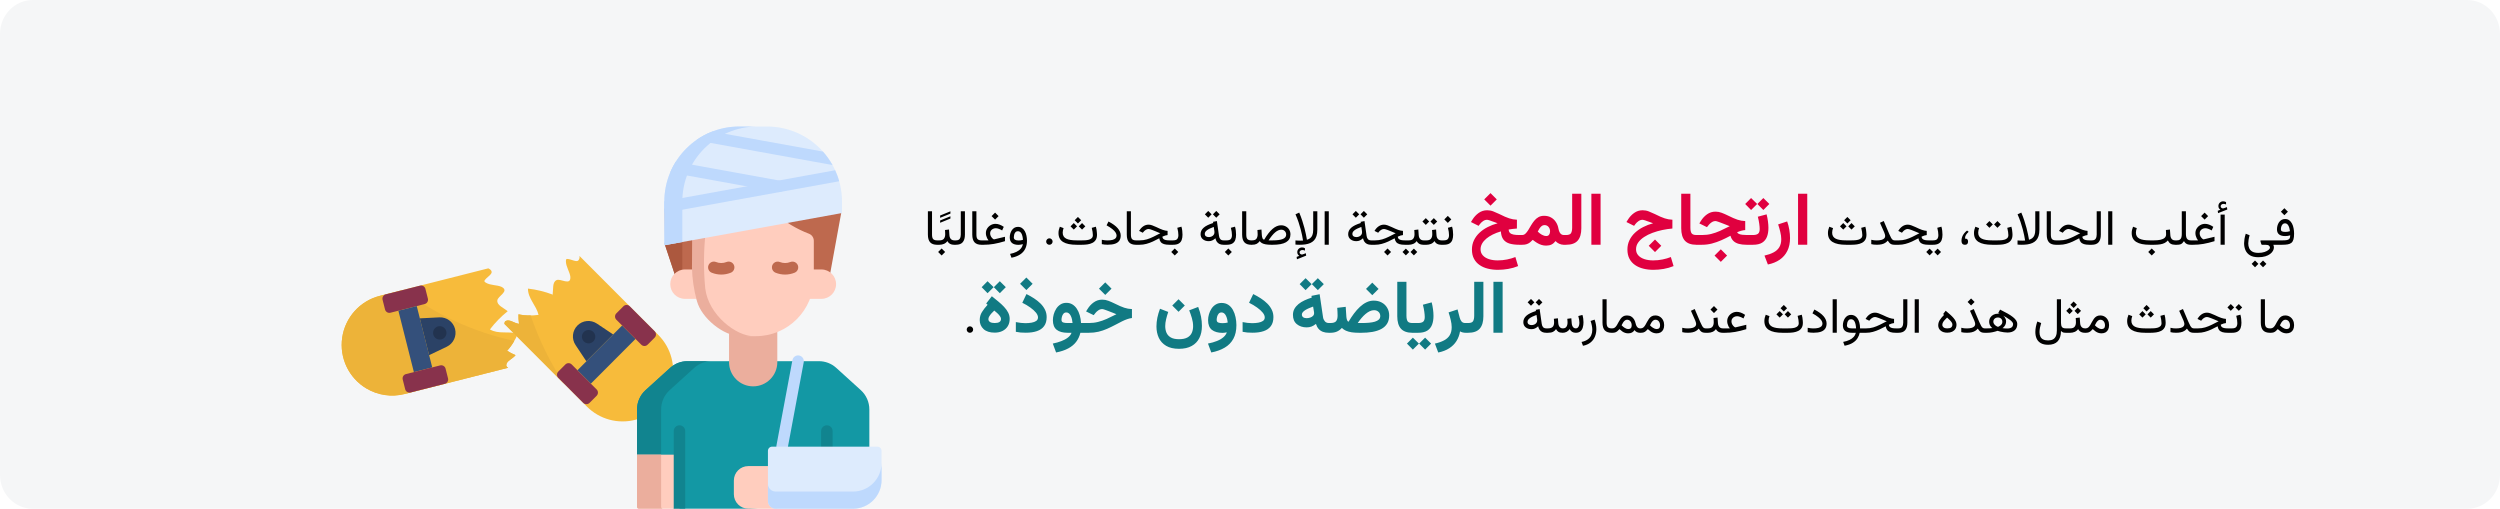 <?xml version="1.0" encoding="UTF-8"?>
<svg xmlns="http://www.w3.org/2000/svg" width="909" height="185" viewBox="0 0 909 185" fill="none">
  <g clip-path="url(#clip0_28_8596)">
    <path d="M0 12.32V172.68C0 179.484 5.362 185 11.974 185H897.026C900.202 185 903.248 183.703 905.494 181.393C907.74 179.082 909 175.948 909 172.68V12.32C909 9.052 907.74 5.918 905.494 3.607C903.248 1.297 900.202 0 897.026 0H11.974C5.361 0 0 5.516 0 12.32Z" fill="#F5F6F7"></path>
    <path d="M200.89 107.371C200.908 107.284 200.923 107.196 200.937 107.107C200.989 107.127 201.041 107.147 201.094 107.167L200.89 107.371Z" fill="#F7BB3B"></path>
    <path d="M133.194 141.232C126.812 137.419 123.351 130.129 124.423 122.762C125.496 115.394 130.892 109.399 138.094 107.573L177.551 97.568C178.174 97.879 178.678 98.23 178.774 98.841C178.882 99.852 176.9 100.8 176.173 102.023C175.965 102.372 176.488 102.685 176.662 102.789C178.405 103.83 180.702 103.545 182.374 104.307C185.442 105.903 180.852 107.66 180.822 109.3C180.694 111.037 183.05 111.872 184.599 113.16C182.183 115.091 180.013 117.311 178.137 119.772C181.275 121.647 184.926 120.276 188.305 121.348C187.351 123.613 186.028 125.704 184.389 127.533C185.363 128.154 186.389 128.688 187.457 129.129C186.347 130.597 184.121 131.162 184.091 132.801C184.064 133.167 184.355 133.452 184.754 133.72L147.105 143.266C142.382 144.464 137.378 143.732 133.194 141.232Z" fill="#F7BB3B"></path>
    <path d="M133.194 141.232C126.812 137.419 123.351 130.129 124.423 122.761C125.496 115.394 130.892 109.399 138.094 107.573L146.597 105.417C158.54 114.487 172.332 120.809 186.99 123.931C186.294 125.247 185.419 126.46 184.39 127.534C185.363 128.155 186.39 128.689 187.457 129.13C186.347 130.598 184.121 131.162 184.091 132.802C184.064 133.167 184.356 133.453 184.755 133.72L147.105 143.267C142.382 144.464 137.378 143.733 133.194 141.232Z" fill="#EDB339"></path>
    <path d="M154.685 105.041L155.578 108.578C155.798 109.449 155.272 110.334 154.403 110.554L141.971 113.707C141.102 113.927 140.219 113.4 139.999 112.529L139.106 108.991C138.886 108.12 139.413 107.236 140.282 107.015L152.714 103.863C153.583 103.643 154.466 104.17 154.685 105.041Z" fill="#88324C"></path>
    <path d="M151.529 111.284L157.16 133.589L150.483 135.282L144.852 112.977L151.529 111.284Z" fill="#34507B"></path>
    <path d="M162.01 134.038L162.903 137.576C163.123 138.447 162.596 139.331 161.727 139.552L149.295 142.704C148.426 142.924 147.543 142.397 147.323 141.526L146.43 137.989C146.21 137.118 146.737 136.233 147.606 136.013L160.038 132.86C160.907 132.64 161.79 133.167 162.01 134.038Z" fill="#88324C"></path>
    <path d="M152.643 115.751L159.75 115.391C162.417 115.256 164.808 117.027 165.463 119.621C166.118 122.215 164.855 124.912 162.445 126.065L156.023 129.136L152.643 115.751Z" fill="#2B4266"></path>
    <path d="M157.808 119.783C158.497 118.625 159.992 118.246 161.147 118.936C162.303 119.627 162.681 121.125 161.992 122.283C161.303 123.44 159.808 123.819 158.653 123.129C158.098 122.798 157.698 122.259 157.539 121.631C157.381 121.004 157.478 120.339 157.808 119.783Z" fill="#22334F"></path>
    <path d="M183.843 116.727C185.263 115.914 186.887 117.541 188.713 117.744C188.545 116.6 188.477 115.443 188.51 114.286C190.918 114.76 193.387 114.829 195.817 114.49C195.005 111.032 191.961 108.591 191.961 104.93C195.03 105.284 198.045 106.015 200.937 107.106C200.923 107.195 200.908 107.284 200.89 107.371L201.093 107.167C201.041 107.146 200.989 107.127 200.937 107.106C201.248 105.114 200.757 102.658 202.311 101.879C203.732 101.065 207.588 104.116 207.385 100.659C207.182 98.828 205.761 96.998 205.761 94.964C205.761 94.76 205.761 94.15 206.167 94.15C207.588 94.15 209.414 95.37 210.226 94.76C210.655 94.305 210.83 93.665 210.691 93.055L239.342 121.769L239.413 121.84C244.04 126.503 245.834 133.286 244.118 139.635C242.403 145.983 237.438 150.931 231.094 152.616C224.751 154.301 217.992 152.467 213.364 147.803L183.395 117.768C183.42 117.288 183.515 116.891 183.843 116.727Z" fill="#F7BB3B"></path>
    <path d="M183.844 116.727C185.264 115.913 186.888 117.541 188.714 117.744C188.546 116.6 188.478 115.443 188.511 114.286C189.959 114.623 191.446 114.755 192.931 114.68C195.933 123.442 200.024 131.79 205.107 139.528L183.396 117.768C183.421 117.288 183.516 116.891 183.844 116.727Z" fill="#EDB339"></path>
    <path d="M207.868 132.516L216.936 141.603C217.57 142.238 217.57 143.269 216.936 143.904L214.362 146.484C213.728 147.119 212.7 147.119 212.066 146.484L202.998 137.396C202.365 136.761 202.365 135.731 202.998 135.096L205.573 132.516C206.207 131.88 207.235 131.88 207.868 132.516Z" fill="#88324C"></path>
    <path d="M226.2 118.348L231.07 123.229L214.837 139.498L209.967 134.617L226.2 118.348Z" fill="#34507B"></path>
    <path d="M228.97 111.362L238.038 120.45C238.672 121.085 238.672 122.116 238.038 122.751L235.463 125.331C234.829 125.966 233.802 125.966 233.168 125.331L224.1 116.243C223.466 115.608 223.466 114.578 224.1 113.942L226.674 111.362C227.308 110.727 228.336 110.727 228.97 111.362Z" fill="#88324C"></path>
    <path d="M217.023 117.65L222.943 121.606L213.202 131.369L209.255 125.435C207.774 123.208 208.066 120.243 209.955 118.351C211.843 116.459 214.801 116.165 217.023 117.65Z" fill="#2B4266"></path>
    <path d="M214.014 124.86C215.359 124.86 216.449 123.767 216.449 122.419C216.449 121.071 215.359 119.979 214.014 119.979C212.669 119.979 211.579 121.071 211.579 122.419C211.579 123.067 211.835 123.687 212.292 124.145C212.749 124.603 213.368 124.86 214.014 124.86Z" fill="#22334F"></path>
    <path d="M234.722 141.85L243.661 133.746C245.381 132.187 247.618 131.323 249.937 131.323H297.77C300.089 131.323 302.326 132.187 304.046 133.746L312.984 141.85C314.964 143.645 316.094 146.196 316.094 148.872V172.533C316.094 175.107 315.073 177.576 313.257 179.396C311.441 181.216 308.978 182.239 306.409 182.239L272.615 184.953H244.968L241.711 172.23C241.346 172.23 241.05 171.933 241.05 171.568L231.613 165.306V148.872C231.613 146.196 232.742 143.645 234.722 141.85Z" fill="#1398A4"></path>
    <path d="M241.549 88.341L245.629 100.619L301.425 101.762L306.154 75.857H269.258L241.549 88.341Z" fill="#BE694E"></path>
    <path d="M248.093 101.022L245.631 100.618L241.831 89.181L241.551 75.856H248.094L248.093 101.022Z" fill="#AC583E"></path>
    <path d="M234.723 141.85L243.662 133.746C245.382 132.187 247.618 131.323 249.938 131.323H258.715C256.395 131.323 254.159 132.187 252.439 133.746L243.5 141.85C241.52 143.645 240.391 146.196 240.391 148.872V181.577C240.391 181.942 240.686 182.239 241.051 182.239H234.982C234.807 182.239 234.639 182.169 234.515 182.045C234.391 181.921 234.321 181.752 234.321 181.577L231.613 165.306V148.872C231.613 146.196 232.743 143.645 234.723 141.85Z" fill="#11848F"></path>
    <path d="M247.061 165.306V184.953H232.274C231.909 184.953 231.613 184.656 231.613 184.29V165.306H247.061Z" fill="#FFCDBE"></path>
    <path d="M240.39 165.306V184.291C240.391 184.656 240.686 184.953 241.051 184.953H232.274C231.96 184.953 231.69 184.732 231.627 184.424C231.618 184.38 231.613 184.336 231.613 184.291V165.306H240.39V165.306Z" fill="#EBAE9D"></path>
    <path d="M298.554 183.596V156.74C298.549 155.987 298.946 155.29 299.596 154.912C300.245 154.534 301.047 154.534 301.696 154.912C302.346 155.29 302.743 155.987 302.738 156.74V183.596H298.554Z" fill="#11848F"></path>
    <path d="M244.966 184.953V156.74C244.961 155.987 245.358 155.29 246.008 154.912C246.657 154.534 247.459 154.534 248.108 154.912C248.758 155.29 249.156 155.987 249.15 156.74V184.953H244.966Z" fill="#11848F"></path>
    <path d="M282.631 111.063V131.712C282.615 136.558 278.69 140.478 273.854 140.478C269.018 140.478 265.093 136.558 265.077 131.712V111.063H282.631Z" fill="#EBAE9D"></path>
    <path d="M249.012 108.659H298.694C301.628 108.646 304 106.259 304 103.318C304 100.377 301.628 97.99 298.694 97.977H249.012C246.078 97.99 243.706 100.377 243.706 103.318C243.706 106.259 246.078 108.646 249.012 108.659Z" fill="#FFCDBE"></path>
    <path d="M251.805 84.237V101.098C251.805 112.772 261.248 122.235 272.896 122.235H274.813C286.46 122.235 295.902 112.772 295.902 101.098V87.567C295.907 86.428 295.213 85.404 294.156 84.988C289.622 83.258 285.432 80.732 281.782 77.528C280.913 76.754 279.666 76.578 278.618 77.082C270.95 80.714 262.518 82.426 254.044 82.071C253.458 82.049 252.887 82.267 252.464 82.676C252.042 83.085 251.804 83.648 251.805 84.237V84.237Z" fill="#FFCDBE"></path>
    <path d="M254.043 82.071C262.485 82.425 270.887 80.727 278.532 77.122C279.634 76.605 280.936 76.789 281.853 77.591L281.867 77.603C281.897 77.629 281.911 77.668 281.905 77.706C281.899 77.745 281.874 77.777 281.839 77.793C274.588 80.938 266.722 82.4 258.828 82.071C258.241 82.049 257.671 82.267 257.248 82.676C256.826 83.085 256.588 83.648 256.589 84.237C255.829 91.059 255.771 97.941 256.416 104.775C257.556 114.624 267.776 122.235 273.992 122.235H269.319C263.042 122.235 255.012 115.587 253.408 109.453C252.283 105.437 251.673 101.293 251.593 97.123C251.593 95.115 251.804 84.237 251.804 84.237C251.803 83.648 252.041 83.084 252.463 82.676C252.886 82.267 253.456 82.049 254.043 82.071Z" fill="#EBAE9D"></path>
    <path d="M285.455 99.835C286.636 99.83 287.806 99.604 288.905 99.168C289.602 98.897 290.101 98.273 290.216 97.533C290.33 96.793 290.041 96.047 289.458 95.578C288.876 95.109 288.087 94.987 287.391 95.258C286.149 95.765 284.759 95.765 283.518 95.258C282.821 94.987 282.033 95.109 281.45 95.578C280.867 96.047 280.579 96.793 280.693 97.533C280.807 98.273 281.307 98.897 282.004 99.168C283.102 99.604 284.273 99.83 285.455 99.835Z" fill="#BE694E"></path>
    <path d="M262.249 99.835C263.431 99.83 264.601 99.604 265.699 99.168C266.777 98.749 267.311 97.533 266.893 96.454C266.475 95.374 265.262 94.838 264.185 95.257C262.944 95.764 261.554 95.764 260.313 95.257C259.235 94.838 258.023 95.374 257.605 96.454C257.187 97.533 257.721 98.749 258.798 99.168C259.897 99.603 261.067 99.83 262.249 99.835Z" fill="#BE694E"></path>
    <path d="M266.831 174.72V179.704C266.831 181.096 267.382 182.431 268.365 183.415C269.347 184.4 270.679 184.953 272.068 184.953H282.021L304.016 182.239V169.471H272.067C269.175 169.471 266.831 171.821 266.831 174.719V174.72Z" fill="#FFCDBE"></path>
    <path d="M284.371 164.503C285.377 164.502 286.24 163.783 286.426 162.792L292.238 131.709C292.379 130.972 292.115 130.215 291.547 129.726C290.979 129.236 290.193 129.089 289.486 129.339C288.78 129.589 288.261 130.198 288.125 130.937L282.312 162.02C282.198 162.633 282.362 163.266 282.76 163.746C283.158 164.226 283.749 164.503 284.371 164.503Z" fill="#BED9FD"></path>
    <path d="M319.013 162.406H280.734C279.898 162.406 279.221 163.085 279.221 163.922V182.148C279.221 182.892 279.516 183.605 280.041 184.131C280.566 184.657 281.278 184.953 282.02 184.953H310.18C315.894 184.953 320.525 180.311 320.525 174.585V163.922C320.525 163.085 319.848 162.406 319.013 162.406Z" fill="#DDEBFD"></path>
    <path d="M282.021 178.727H310.181C315.894 178.727 320.525 174.085 320.525 168.359V174.585C320.525 180.311 315.894 184.953 310.18 184.953H282.02C281.278 184.953 280.566 184.657 280.041 184.131C279.516 183.605 279.221 182.891 279.221 182.147V175.922C279.221 177.471 280.475 178.727 282.021 178.727Z" fill="#BED9FD"></path>
    <path d="M278.899 46H268.808C261.579 46 254.646 48.878 249.534 54.001C244.422 59.124 241.55 66.073 241.55 73.318V89.181L306.156 77.461V73.318C306.156 66.073 303.285 59.125 298.173 54.002C293.061 48.878 286.128 46 278.899 46Z" fill="#DDEBFD"></path>
    <path d="M268.809 46H275.352C260.297 46 248.094 58.231 248.094 73.318V87.994L241.551 89.181V73.318C241.551 58.231 253.755 46 268.809 46Z" fill="#BED9FD"></path>
    <path d="M245.709 58.813L283.58 65.684C284.317 65.816 284.928 66.332 285.181 67.038C285.435 67.744 285.292 68.532 284.808 69.105C284.323 69.677 283.571 69.946 282.834 69.81L243.684 62.707C244.253 61.356 244.93 60.054 245.709 58.813Z" fill="#BED9FD"></path>
    <path d="M299.223 55.119C300.56 56.617 301.729 58.258 302.707 60.013L253.076 51.007C254.913 49.703 256.905 48.633 259.006 47.821L299.223 55.119Z" fill="#BED9FD"></path>
    <path d="M305.137 65.899L241.548 77.434C241.548 77.434 241.55 73.22 241.55 73.171L303.667 61.904C304.26 63.195 304.752 64.531 305.137 65.899Z" fill="#BED9FD"></path>
    <path d="M337.381 76.81V85.291C337.381 86.574 337.656 87.515 338.207 88.112C338.758 88.704 339.593 89 340.712 89H340.923V87.4H340.712C340.097 87.4 339.637 87.257 339.332 86.97C339.033 86.683 338.884 86.126 338.884 85.3V76.81H337.381ZM341.828 81L345.572 79.471V78.636L341.828 80.165V81ZM341.828 79.198L345.572 77.669V76.834L341.828 78.363V79.198ZM340.571 87.4V89H340.993V87.4H340.571ZM342.382 90.345L341.107 91.619L342.382 92.894L343.656 91.619L342.382 90.345ZM343.595 83.63C343.618 83.882 343.636 84.134 343.647 84.386C343.665 84.638 343.674 84.904 343.674 85.186C343.674 85.877 343.513 86.419 343.19 86.811C342.874 87.204 342.344 87.4 341.6 87.4H340.773V89H341.6C342.162 89 342.701 88.892 343.217 88.675C343.732 88.458 344.148 88.118 344.465 87.655C344.623 87.942 344.813 88.186 345.036 88.385C345.259 88.584 345.528 88.736 345.845 88.842C346.161 88.947 346.536 89 346.97 89H347.163V87.4H346.987C346.612 87.4 346.296 87.321 346.038 87.163C345.786 87.005 345.59 86.785 345.449 86.504C345.309 86.217 345.227 85.886 345.203 85.511L345.062 83.454L343.595 83.63ZM346.838 87.4V89H347.55C348.687 89 349.519 88.689 350.046 88.068C350.579 87.441 350.846 86.519 350.846 85.3V76.81H349.343V85.309C349.343 85.906 349.22 86.404 348.974 86.803C348.733 87.201 348.262 87.4 347.559 87.4H346.838ZM353.518 76.81V85.291C353.518 86.574 353.793 87.515 354.344 88.112C354.895 88.704 355.729 89 356.849 89H357.06V87.4H356.849C356.233 87.4 355.773 87.257 355.469 86.97C355.17 86.683 355.021 86.126 355.021 85.3V76.81H353.518ZM361.814 77.302L360.54 78.576L361.814 79.851L363.089 78.576L361.814 77.302ZM359.415 87.4H356.734V89H357.675C358.284 89 358.894 88.974 359.503 88.921C360.112 88.868 360.73 88.789 361.357 88.684C361.99 88.572 362.641 88.435 363.309 88.27C363.982 88.106 364.683 87.913 365.409 87.69V86.091L361.691 86.978C361.633 86.996 361.577 87.008 361.524 87.014C361.472 87.019 361.425 87.022 361.384 87.022C361.308 87.022 361.158 86.932 360.936 86.75C360.713 86.562 360.502 86.302 360.303 85.968C360.109 85.634 360.013 85.25 360.013 84.816C360.013 84.441 360.109 84.119 360.303 83.85C360.496 83.574 360.748 83.36 361.059 83.208C361.375 83.056 361.712 82.98 362.069 82.98C362.392 82.98 362.746 83.05 363.133 83.19C363.52 83.325 363.936 83.524 364.381 83.788L364.97 82.478C364.437 82.115 363.918 81.843 363.414 81.661C362.916 81.48 362.436 81.389 361.973 81.389C361.357 81.389 360.783 81.538 360.25 81.837C359.717 82.136 359.286 82.54 358.958 83.05C358.63 83.56 358.466 84.128 358.466 84.755C358.466 85.071 358.507 85.394 358.589 85.722C358.677 86.044 358.791 86.349 358.932 86.636C359.078 86.923 359.239 87.178 359.415 87.4ZM373.407 87.497C373.407 86.876 373.343 86.269 373.214 85.678C373.091 85.08 372.895 84.541 372.625 84.061C372.361 83.58 372.021 83.199 371.605 82.918C371.195 82.631 370.7 82.487 370.12 82.487C369.628 82.487 369.194 82.599 368.819 82.821C368.45 83.044 368.143 83.343 367.896 83.718C367.65 84.087 367.463 84.497 367.334 84.948C367.211 85.399 367.149 85.851 367.149 86.302C367.149 87.216 367.419 87.898 367.958 88.35C368.503 88.801 369.303 89.026 370.357 89.026C370.58 89.026 370.838 89 371.131 88.947C371.424 88.894 371.682 88.833 371.904 88.763C371.811 89.366 371.567 89.902 371.175 90.371C370.782 90.846 370.255 91.244 369.593 91.566C368.937 91.889 368.157 92.138 367.255 92.314L367.773 93.711C369.021 93.471 370.062 93.078 370.894 92.533C371.731 91.994 372.358 91.303 372.774 90.459C373.196 89.621 373.407 88.634 373.407 87.497ZM370.401 87.436C369.804 87.436 369.358 87.345 369.065 87.163C368.772 86.981 368.626 86.677 368.626 86.249C368.626 85.985 368.667 85.684 368.749 85.344C368.837 85.004 368.986 84.708 369.197 84.456C369.414 84.198 369.716 84.069 370.103 84.069C370.384 84.069 370.63 84.14 370.841 84.28C371.058 84.421 371.242 84.629 371.395 84.904C371.547 85.174 371.667 85.502 371.755 85.889C371.849 86.275 371.91 86.715 371.939 87.207C371.688 87.283 371.43 87.342 371.166 87.383C370.902 87.418 370.647 87.436 370.401 87.436ZM380.386 87.831C380.386 88.165 380.5 88.443 380.729 88.666C380.957 88.889 381.232 89 381.555 89C381.877 89 382.152 88.886 382.381 88.657C382.609 88.429 382.724 88.153 382.724 87.831C382.724 87.509 382.609 87.233 382.381 87.005C382.152 86.77 381.877 86.653 381.555 86.653C381.232 86.653 380.957 86.77 380.729 87.005C380.5 87.233 380.386 87.509 380.386 87.831ZM393.385 89C394.088 89 394.768 88.953 395.424 88.859C396.08 88.76 396.666 88.581 397.182 88.323C397.703 88.065 398.113 87.696 398.412 87.216C398.717 86.735 398.869 86.108 398.869 85.335C398.869 85.183 398.854 84.936 398.825 84.597C398.802 84.251 398.761 83.882 398.702 83.489C398.644 83.091 398.564 82.739 398.465 82.435L396.962 82.839C397.091 83.319 397.19 83.811 397.261 84.315C397.331 84.819 397.366 85.209 397.366 85.484C397.366 85.953 397.231 86.319 396.962 86.583C396.692 86.847 396.347 87.037 395.925 87.154C395.509 87.266 395.075 87.336 394.624 87.365C394.173 87.389 393.763 87.4 393.394 87.4H391.513C390.663 87.4 389.919 87.351 389.28 87.251C388.642 87.151 388.108 86.993 387.681 86.776C387.259 86.554 386.939 86.267 386.723 85.915C386.506 85.558 386.397 85.121 386.397 84.606C386.397 84.342 386.427 84.064 386.485 83.77C386.55 83.478 386.629 83.202 386.723 82.944L385.36 82.435C385.214 82.792 385.094 83.164 385 83.551C384.912 83.938 384.868 84.333 384.868 84.737C384.868 85.476 385.006 86.114 385.281 86.653C385.562 87.186 385.979 87.626 386.529 87.972C387.086 88.317 387.777 88.575 388.604 88.745C389.436 88.915 390.405 89 391.513 89H393.385ZM391.935 78.884L390.748 80.07L391.935 81.257L393.121 80.07L391.935 78.884ZM393.438 81.107L392.251 82.294L393.438 83.481L394.624 82.294L393.438 81.107ZM390.432 81.107L389.245 82.294L390.432 83.481L391.618 82.294L390.432 81.107ZM402.613 87.418C402.326 87.418 402.016 87.397 401.682 87.356C401.354 87.315 400.999 87.257 400.618 87.181V88.772C400.935 88.842 401.271 88.894 401.629 88.93C401.992 88.965 402.364 88.982 402.745 88.982C403.847 88.982 404.746 88.859 405.443 88.613C406.141 88.361 406.656 87.986 406.99 87.488C407.324 86.99 407.491 86.375 407.491 85.643C407.491 85.18 407.4 84.728 407.219 84.289C407.037 83.844 406.762 83.407 406.393 82.98C406.029 82.552 405.566 82.136 405.004 81.731C404.447 81.327 403.794 80.932 403.044 80.545L402.35 81.934C403.217 82.408 403.917 82.862 404.45 83.296C404.983 83.724 405.373 84.134 405.619 84.526C405.865 84.919 405.988 85.3 405.988 85.669C405.988 86.056 405.865 86.378 405.619 86.636C405.373 86.894 405.001 87.09 404.503 87.225C404.005 87.353 403.375 87.418 402.613 87.418ZM409.697 76.81V85.291C409.697 86.574 409.973 87.515 410.523 88.112C411.074 88.704 411.909 89 413.028 89H413.239V87.4H413.028C412.413 87.4 411.953 87.257 411.648 86.97C411.35 86.683 411.2 86.126 411.2 85.3V76.81H409.697ZM425.685 87.4H425.21C424.653 87.4 424.185 87.356 423.804 87.269C423.429 87.175 423.145 87.028 422.951 86.829C422.758 86.624 422.658 86.36 422.652 86.038C423.033 85.856 423.379 85.722 423.689 85.634C424 85.546 424.281 85.49 424.533 85.467V83.946C424.27 83.929 423.994 83.891 423.707 83.832C423.42 83.773 423.112 83.689 422.784 83.577C422.462 83.466 422.107 83.325 421.721 83.155C421.334 82.985 420.903 82.786 420.429 82.558C419.884 82.294 419.377 82.083 418.908 81.925C418.445 81.761 418.023 81.679 417.643 81.679C416.951 81.679 416.318 81.869 415.744 82.25C415.176 82.625 414.698 83.126 414.312 83.753L414.18 83.964L415.524 84.623L415.762 84.324C415.99 84.031 416.269 83.782 416.597 83.577C416.931 83.366 417.276 83.261 417.634 83.261C417.786 83.261 417.977 83.296 418.205 83.366C418.434 83.431 418.706 83.524 419.022 83.647C419.339 83.77 419.705 83.917 420.121 84.087C420.408 84.198 420.64 84.295 420.815 84.377C420.991 84.453 421.155 84.523 421.308 84.588C421.466 84.652 421.656 84.726 421.879 84.808C421.006 85.265 420.171 85.689 419.374 86.082C418.583 86.475 417.783 86.794 416.975 87.04C416.172 87.28 415.311 87.4 414.391 87.4H412.914V89H414.364C415.202 89 416.02 88.892 416.816 88.675C417.613 88.458 418.401 88.171 419.181 87.814C419.96 87.456 420.736 87.066 421.51 86.644C421.592 87.189 421.768 87.638 422.037 87.989C422.307 88.335 422.696 88.59 423.206 88.754C423.722 88.918 424.378 89 425.175 89H425.685V87.4ZM425.333 87.4V89H425.755V87.4H425.333ZM427.144 90.345L425.869 91.619L427.144 92.894L428.418 91.619L427.144 90.345ZM426.502 89C427.428 89 428.14 88.842 428.638 88.525C429.136 88.209 429.479 87.778 429.666 87.233C429.859 86.683 429.956 86.056 429.956 85.353C429.956 84.925 429.927 84.444 429.868 83.911C429.81 83.378 429.71 82.88 429.569 82.417L428.066 82.821C428.201 83.302 428.301 83.785 428.365 84.272C428.43 84.758 428.462 85.165 428.462 85.493C428.462 86.079 428.327 86.545 428.058 86.891C427.794 87.231 427.27 87.4 426.484 87.4H425.535V89H426.502ZM442.234 76.704L441.013 77.926L442.234 79.165L443.465 77.926L442.234 76.704ZM439.316 76.704L438.095 77.926L439.316 79.165L440.547 77.926L439.316 76.704ZM444.862 89H445.161V87.4H444.897C444.388 87.4 443.998 87.26 443.729 86.978C443.465 86.691 443.298 86.29 443.228 85.774L442.463 80.378L441.057 80.659L441.118 81.081C440.327 81.327 439.642 81.594 439.062 81.881C438.487 82.162 438.013 82.47 437.638 82.804C437.263 83.138 436.984 83.498 436.803 83.885C436.621 84.272 436.53 84.69 436.53 85.142C436.53 85.939 436.814 86.562 437.383 87.014C437.951 87.465 438.654 87.69 439.492 87.69C439.984 87.69 440.418 87.6 440.793 87.418C441.168 87.236 441.546 86.976 441.927 86.636C442.021 87.105 442.188 87.518 442.428 87.875C442.674 88.232 442.996 88.511 443.395 88.71C443.799 88.903 444.288 89 444.862 89ZM441.575 84.491C441.575 84.849 441.476 85.156 441.276 85.414C441.083 85.672 440.828 85.868 440.512 86.003C440.201 86.138 439.873 86.205 439.527 86.205C439.076 86.205 438.719 86.106 438.455 85.906C438.191 85.707 438.06 85.414 438.06 85.027C438.06 84.787 438.121 84.561 438.244 84.351C438.373 84.134 438.569 83.926 438.833 83.727C439.097 83.522 439.434 83.319 439.844 83.12C440.26 82.915 440.752 82.71 441.32 82.505L441.54 83.973C441.552 84.066 441.561 84.154 441.566 84.236C441.572 84.318 441.575 84.403 441.575 84.491ZM444.81 87.4V89H445.231V87.4H444.81ZM446.62 90.345L445.346 91.619L446.62 92.894L447.895 91.619L446.62 90.345ZM445.979 89C446.904 89 447.616 88.842 448.114 88.525C448.612 88.209 448.955 87.778 449.143 87.233C449.336 86.683 449.433 86.056 449.433 85.353C449.433 84.925 449.403 84.444 449.345 83.911C449.286 83.378 449.187 82.88 449.046 82.417L447.543 82.821C447.678 83.302 447.777 83.785 447.842 84.272C447.906 84.758 447.938 85.165 447.938 85.493C447.938 86.079 447.804 86.545 447.534 86.891C447.271 87.231 446.746 87.4 445.961 87.4H445.012V89H445.979ZM451.639 76.81V85.291C451.639 86.574 451.914 87.515 452.465 88.112C453.016 88.704 453.851 89 454.97 89H455.181V87.4H454.97C454.354 87.4 453.895 87.257 453.59 86.97C453.291 86.683 453.142 86.126 453.142 85.3V76.81H451.639ZM465.842 83.516C466.387 83.516 466.823 83.686 467.151 84.025C467.485 84.365 467.652 84.793 467.652 85.309C467.652 85.672 467.55 85.985 467.345 86.249C467.14 86.513 466.832 86.73 466.422 86.899C466.012 87.069 465.496 87.195 464.875 87.277C464.254 87.359 463.524 87.4 462.687 87.4H461.263C461.673 86.756 462.077 86.19 462.476 85.704C462.874 85.218 463.264 84.814 463.645 84.491C464.031 84.163 464.406 83.92 464.77 83.762C465.139 83.598 465.496 83.516 465.842 83.516ZM459.672 87.128C459.391 87.128 459.183 86.958 459.048 86.618C458.913 86.272 458.831 85.903 458.802 85.511L458.67 83.454L457.202 83.63C457.214 83.905 457.229 84.163 457.246 84.403C457.27 84.644 457.281 84.904 457.281 85.186C457.281 85.848 457.138 86.384 456.851 86.794C456.569 87.198 456.019 87.4 455.198 87.4H454.864L454.855 89H455.198C455.901 89 456.464 88.894 456.886 88.684C457.313 88.467 457.697 88.127 458.037 87.664C458.219 87.945 458.479 88.186 458.819 88.385C459.159 88.584 459.61 88.736 460.173 88.842C460.735 88.947 461.43 89 462.256 89H462.722C463.806 89 464.752 88.924 465.561 88.772C466.375 88.619 467.052 88.388 467.591 88.077C468.13 87.761 468.534 87.365 468.804 86.891C469.073 86.416 469.208 85.859 469.208 85.221C469.208 84.594 469.062 84.031 468.769 83.533C468.476 83.035 468.068 82.643 467.547 82.356C467.031 82.062 466.439 81.916 465.771 81.916C465.268 81.916 464.764 82.022 464.26 82.232C463.756 82.443 463.252 82.763 462.748 83.19C462.244 83.618 461.734 84.16 461.219 84.816C460.709 85.467 460.193 86.237 459.672 87.128ZM472.416 93.034L471.449 93.412L471.572 94.273L474.921 92.946L474.798 92.076L473.638 92.498C473.62 92.504 473.603 92.51 473.585 92.516C473.573 92.522 473.562 92.524 473.55 92.524C473.222 92.571 472.967 92.507 472.785 92.331C472.609 92.161 472.519 91.985 472.513 91.804C472.513 91.511 472.618 91.288 472.829 91.136C473.046 90.983 473.28 90.907 473.532 90.907C473.667 90.907 473.813 90.919 473.972 90.942C474.13 90.966 474.3 91.024 474.481 91.118L474.473 90.248C474.309 90.148 474.139 90.075 473.963 90.028C473.793 89.987 473.608 89.967 473.409 89.967C472.964 89.967 472.565 90.128 472.214 90.45C471.868 90.772 471.695 91.186 471.695 91.689C471.695 92.035 471.766 92.308 471.906 92.507C472.047 92.706 472.217 92.882 472.416 93.034ZM472.53 89C473.28 89 473.983 88.953 474.64 88.859C475.296 88.76 475.891 88.593 476.424 88.358C476.957 88.118 477.414 87.793 477.795 87.383C478.176 86.967 478.469 86.445 478.674 85.818C478.879 85.186 478.981 84.427 478.981 83.542V76.81H477.479V83.516C477.479 84.348 477.379 85.01 477.18 85.502C476.98 85.988 476.708 86.36 476.362 86.618C476.022 86.87 475.633 87.058 475.193 87.181C475.193 87.181 475.164 87.002 475.105 86.644C475.047 86.281 474.95 85.78 474.815 85.142C474.687 84.503 474.514 83.765 474.297 82.927C474.08 82.089 473.813 81.189 473.497 80.228C473.187 79.268 472.82 78.289 472.398 77.293L471.036 77.926C471.464 78.893 471.833 79.839 472.144 80.765C472.454 81.69 472.715 82.558 472.926 83.366C473.137 84.169 473.304 84.878 473.427 85.493C473.55 86.108 473.638 86.589 473.69 86.935C473.749 87.28 473.778 87.453 473.778 87.453C473.661 87.471 473.512 87.482 473.33 87.488C473.154 87.494 472.946 87.497 472.706 87.497C472.454 87.497 472.202 87.491 471.95 87.48C471.698 87.462 471.391 87.441 471.027 87.418V88.93C471.285 88.953 471.54 88.971 471.792 88.982C472.044 88.994 472.29 89 472.53 89ZM483.147 76.81H481.645V88.991H483.147V76.81ZM495.9 76.704L494.679 77.926L495.9 79.165L497.131 77.926L495.9 76.704ZM492.982 76.704L491.761 77.926L492.982 79.165L494.213 77.926L492.982 76.704ZM498.528 89H498.827V87.4H498.563C498.054 87.4 497.664 87.26 497.395 86.978C497.131 86.691 496.964 86.29 496.894 85.774L496.129 80.378L494.723 80.659L494.784 81.081C493.993 81.327 493.308 81.594 492.728 81.881C492.153 82.162 491.679 82.47 491.304 82.804C490.929 83.138 490.65 83.498 490.469 83.885C490.287 84.272 490.196 84.69 490.196 85.142C490.196 85.939 490.48 86.562 491.049 87.014C491.617 87.465 492.32 87.69 493.158 87.69C493.65 87.69 494.084 87.6 494.459 87.418C494.834 87.236 495.212 86.976 495.593 86.636C495.687 87.105 495.854 87.518 496.094 87.875C496.34 88.232 496.662 88.511 497.061 88.71C497.465 88.903 497.954 89 498.528 89ZM495.241 84.491C495.241 84.849 495.142 85.156 494.942 85.414C494.749 85.672 494.494 85.868 494.178 86.003C493.867 86.138 493.539 86.205 493.193 86.205C492.742 86.205 492.385 86.106 492.121 85.906C491.857 85.707 491.726 85.414 491.726 85.027C491.726 84.787 491.787 84.561 491.91 84.351C492.039 84.134 492.235 83.926 492.499 83.727C492.763 83.522 493.1 83.319 493.51 83.12C493.926 82.915 494.418 82.71 494.986 82.505L495.206 83.973C495.218 84.066 495.227 84.154 495.232 84.236C495.238 84.318 495.241 84.403 495.241 84.491ZM504.514 90.345L503.239 91.619L504.514 92.894L505.788 91.619L504.514 90.345ZM511.272 87.4H510.798C510.241 87.4 509.772 87.356 509.392 87.269C509.017 87.175 508.732 87.028 508.539 86.829C508.346 86.624 508.246 86.36 508.24 86.038C508.621 85.856 508.967 85.722 509.277 85.634C509.588 85.546 509.869 85.49 510.121 85.467V83.946C509.857 83.929 509.582 83.891 509.295 83.832C509.008 83.773 508.7 83.689 508.372 83.577C508.05 83.466 507.695 83.325 507.309 83.155C506.922 82.985 506.491 82.786 506.017 82.558C505.472 82.294 504.965 82.083 504.496 81.925C504.033 81.761 503.611 81.679 503.23 81.679C502.539 81.679 501.906 81.869 501.332 82.25C500.764 82.625 500.286 83.126 499.899 83.753L499.768 83.964L501.112 84.623L501.35 84.324C501.578 84.031 501.856 83.782 502.185 83.577C502.519 83.366 502.864 83.261 503.222 83.261C503.374 83.261 503.564 83.296 503.793 83.366C504.021 83.431 504.294 83.524 504.61 83.647C504.927 83.77 505.293 83.917 505.709 84.087C505.996 84.198 506.228 84.295 506.403 84.377C506.579 84.453 506.743 84.523 506.896 84.588C507.054 84.652 507.244 84.726 507.467 84.808C506.594 85.265 505.759 85.689 504.962 86.082C504.171 86.475 503.371 86.794 502.562 87.04C501.76 87.28 500.898 87.4 499.979 87.4H498.502V89H499.952C500.79 89 501.607 88.892 502.404 88.675C503.201 88.458 503.989 88.171 504.769 87.814C505.548 87.456 506.324 87.066 507.098 86.644C507.18 87.189 507.355 87.638 507.625 87.989C507.895 88.335 508.284 88.59 508.794 88.754C509.31 88.918 509.966 89 510.763 89H511.272V87.4ZM510.912 87.4V89H511.615V87.4H510.912ZM514.085 90.397L512.863 91.619L514.085 92.858L515.315 91.619L514.085 90.397ZM511.167 90.397L509.945 91.619L511.167 92.858L512.397 91.619L511.167 90.397ZM514.234 83.63C514.258 83.882 514.275 84.134 514.287 84.386C514.305 84.638 514.313 84.904 514.313 85.186C514.313 85.877 514.152 86.419 513.83 86.811C513.514 87.204 512.983 87.4 512.239 87.4H511.413V89H512.239C512.802 89 513.341 88.892 513.856 88.675C514.372 88.458 514.788 88.118 515.104 87.655C515.263 87.942 515.453 88.186 515.676 88.385C515.898 88.584 516.168 88.736 516.484 88.842C516.801 88.947 517.176 89 517.609 89H517.803V87.4H517.627C517.252 87.4 516.936 87.321 516.678 87.163C516.426 87.005 516.229 86.785 516.089 86.504C515.948 86.217 515.866 85.886 515.843 85.511L515.702 83.454L514.234 83.63ZM517.469 87.4V89H518.093V87.4H517.469ZM521.336 79.314L520.114 80.536L521.336 81.775L522.566 80.536L521.336 79.314ZM518.418 79.314L517.196 80.536L518.418 81.775L519.648 80.536L518.418 79.314ZM520.694 83.63C520.718 83.882 520.735 84.134 520.747 84.386C520.765 84.638 520.773 84.904 520.773 85.186C520.773 85.877 520.612 86.419 520.29 86.811C519.974 87.204 519.443 87.4 518.699 87.4H517.873V89H518.699C519.262 89 519.801 88.892 520.316 88.675C520.832 88.458 521.248 88.118 521.564 87.655C521.723 87.942 521.913 88.186 522.136 88.385C522.358 88.584 522.628 88.736 522.944 88.842C523.261 88.947 523.636 89 524.069 89H524.263V87.4H524.087C523.712 87.4 523.396 87.321 523.138 87.163C522.886 87.005 522.689 86.785 522.549 86.504C522.408 86.217 522.326 85.886 522.303 85.511L522.162 83.454L520.694 83.63ZM524.904 89C525.83 89 526.542 88.842 527.04 88.525C527.538 88.209 527.881 87.778 528.068 87.233C528.262 86.683 528.358 86.056 528.358 85.353C528.358 84.925 528.329 84.444 528.271 83.911C528.212 83.378 528.112 82.88 527.972 82.417L526.469 82.821C526.604 83.302 526.703 83.785 526.768 84.272C526.832 84.758 526.864 85.165 526.864 85.493C526.864 86.079 526.729 86.545 526.46 86.891C526.196 87.231 525.672 87.4 524.887 87.4H523.938V89H524.904ZM526.425 78.497L525.15 79.772L526.425 81.046L527.699 79.772L526.425 78.497ZM673.158 89C673.861 89 674.541 88.953 675.197 88.859C675.854 88.76 676.439 88.581 676.955 88.323C677.477 88.065 677.887 87.696 678.186 87.216C678.49 86.735 678.643 86.108 678.643 85.335C678.643 85.183 678.628 84.936 678.599 84.597C678.575 84.251 678.534 83.882 678.476 83.489C678.417 83.091 678.338 82.739 678.238 82.435L676.735 82.839C676.864 83.319 676.964 83.811 677.034 84.315C677.104 84.819 677.14 85.209 677.14 85.484C677.14 85.953 677.005 86.319 676.735 86.583C676.466 86.847 676.12 87.037 675.698 87.154C675.282 87.266 674.849 87.336 674.397 87.365C673.946 87.389 673.536 87.4 673.167 87.4H671.286C670.437 87.4 669.692 87.351 669.054 87.251C668.415 87.151 667.882 86.993 667.454 86.776C667.032 86.554 666.713 86.267 666.496 85.915C666.279 85.558 666.171 85.121 666.171 84.606C666.171 84.342 666.2 84.064 666.259 83.77C666.323 83.478 666.402 83.202 666.496 82.944L665.134 82.435C664.987 82.792 664.867 83.164 664.773 83.551C664.686 83.938 664.642 84.333 664.642 84.737C664.642 85.476 664.779 86.114 665.055 86.653C665.336 87.186 665.752 87.626 666.303 87.972C666.859 88.317 667.551 88.575 668.377 88.745C669.209 88.915 670.179 89 671.286 89H673.158ZM671.708 78.884L670.521 80.07L671.708 81.257L672.895 80.07L671.708 78.884ZM673.211 81.107L672.024 82.294L673.211 83.481L674.397 82.294L673.211 81.107ZM670.205 81.107L669.019 82.294L670.205 83.481L671.392 82.294L670.205 81.107ZM685.454 85.801C685.454 86.152 685.337 86.448 685.103 86.689C684.874 86.929 684.525 87.11 684.057 87.233C683.594 87.356 683.008 87.418 682.299 87.418C682 87.418 681.695 87.4 681.385 87.365C681.08 87.324 680.749 87.263 680.392 87.181V88.772C680.685 88.842 680.995 88.897 681.323 88.939C681.651 88.974 682.021 88.991 682.431 88.991C683.063 88.991 683.623 88.939 684.109 88.833C684.602 88.728 685.032 88.564 685.401 88.341C685.776 88.118 686.102 87.834 686.377 87.488C686.594 87.828 686.808 88.109 687.019 88.332C687.229 88.555 687.479 88.722 687.766 88.833C688.059 88.944 688.437 89 688.899 89H689.269V87.4H688.899C688.647 87.4 688.422 87.339 688.223 87.216C688.029 87.087 687.83 86.853 687.625 86.513C687.426 86.173 687.191 85.686 686.922 85.054L684.927 80.36L683.556 81.002L685.111 84.526C685.205 84.737 685.284 84.966 685.349 85.212C685.419 85.452 685.454 85.648 685.454 85.801ZM701.714 87.4H701.239C700.683 87.4 700.214 87.356 699.833 87.269C699.458 87.175 699.174 87.028 698.98 86.829C698.787 86.624 698.688 86.36 698.682 86.038C699.062 85.856 699.408 85.722 699.719 85.634C700.029 85.546 700.311 85.49 700.562 85.467V83.946C700.299 83.929 700.023 83.891 699.736 83.832C699.449 83.773 699.142 83.689 698.813 83.577C698.491 83.466 698.137 83.325 697.75 83.155C697.363 82.985 696.933 82.786 696.458 82.558C695.913 82.294 695.406 82.083 694.938 81.925C694.475 81.761 694.053 81.679 693.672 81.679C692.98 81.679 692.348 81.869 691.773 82.25C691.205 82.625 690.728 83.126 690.341 83.753L690.209 83.964L691.554 84.623L691.791 84.324C692.02 84.031 692.298 83.782 692.626 83.577C692.96 83.366 693.306 83.261 693.663 83.261C693.815 83.261 694.006 83.296 694.234 83.366C694.463 83.431 694.735 83.524 695.052 83.647C695.368 83.77 695.734 83.917 696.15 84.087C696.438 84.198 696.669 84.295 696.845 84.377C697.021 84.453 697.185 84.523 697.337 84.588C697.495 84.652 697.686 84.726 697.908 84.808C697.035 85.265 696.2 85.689 695.403 86.082C694.612 86.475 693.812 86.794 693.004 87.04C692.201 87.28 691.34 87.4 690.42 87.4H688.943V89H690.394C691.231 89 692.049 88.892 692.846 88.675C693.643 88.458 694.431 88.171 695.21 87.814C695.989 87.456 696.766 87.066 697.539 86.644C697.621 87.189 697.797 87.638 698.066 87.989C698.336 88.335 698.726 88.59 699.235 88.754C699.751 88.918 700.407 89 701.204 89H701.714V87.4ZM701.354 87.4V89H702.057V87.4H701.354ZM704.526 90.397L703.305 91.619L704.526 92.858L705.757 91.619L704.526 90.397ZM701.608 90.397L700.387 91.619L701.608 92.858L702.839 91.619L701.608 90.397ZM702.83 89C703.756 89 704.468 88.842 704.966 88.525C705.464 88.209 705.807 87.778 705.994 87.233C706.188 86.683 706.284 86.056 706.284 85.353C706.284 84.925 706.255 84.444 706.196 83.911C706.138 83.378 706.038 82.88 705.897 82.417L704.395 82.821C704.529 83.302 704.629 83.785 704.693 84.272C704.758 84.758 704.79 85.165 704.79 85.493C704.79 86.079 704.655 86.545 704.386 86.891C704.122 87.231 703.598 87.4 702.812 87.4H701.863V89H702.83ZM715.803 84.28L715.223 83.823C714.824 84.134 714.47 84.48 714.159 84.86C713.854 85.241 713.617 85.657 713.447 86.108C713.277 86.554 713.192 87.043 713.192 87.576C713.192 88.01 713.292 88.356 713.491 88.613C713.696 88.871 714.03 89 714.493 89C714.856 89 715.129 88.897 715.311 88.692C715.492 88.481 715.583 88.197 715.583 87.84C715.583 87.477 715.501 87.204 715.337 87.022C715.179 86.841 714.892 86.75 714.476 86.75C714.476 86.217 714.593 85.766 714.827 85.397C715.067 85.027 715.393 84.655 715.803 84.28ZM726.262 89C726.965 89 727.645 88.953 728.301 88.859C728.957 88.76 729.543 88.581 730.059 88.323C730.58 88.065 730.99 87.696 731.289 87.216C731.594 86.735 731.746 86.108 731.746 85.335C731.746 85.183 731.731 84.936 731.702 84.597C731.679 84.251 731.638 83.882 731.579 83.489C731.521 83.091 731.441 82.739 731.342 82.435L729.839 82.839C729.968 83.319 730.067 83.811 730.138 84.315C730.208 84.819 730.243 85.209 730.243 85.484C730.243 85.953 730.108 86.319 729.839 86.583C729.569 86.847 729.224 87.037 728.802 87.154C728.386 87.266 727.952 87.336 727.501 87.365C727.05 87.389 726.64 87.4 726.271 87.4H724.39C723.54 87.4 722.796 87.351 722.157 87.251C721.519 87.151 720.985 86.993 720.558 86.776C720.136 86.554 719.816 86.267 719.6 85.915C719.383 85.558 719.274 85.121 719.274 84.606C719.274 84.342 719.304 84.064 719.362 83.77C719.427 83.478 719.506 83.202 719.6 82.944L718.237 82.435C718.091 82.792 717.971 83.164 717.877 83.551C717.789 83.938 717.745 84.333 717.745 84.737C717.745 85.476 717.883 86.114 718.158 86.653C718.439 87.186 718.855 87.626 719.406 87.972C719.963 88.317 720.654 88.575 721.48 88.745C722.312 88.915 723.282 89 724.39 89H726.262ZM726.271 80.378L725.049 81.6L726.271 82.839L727.501 81.6L726.271 80.378ZM723.353 80.378L722.131 81.6L723.353 82.839L724.583 81.6L723.353 80.378ZM735.077 89C735.827 89 736.53 88.953 737.187 88.859C737.843 88.76 738.438 88.593 738.971 88.358C739.504 88.118 739.961 87.793 740.342 87.383C740.723 86.967 741.016 86.445 741.221 85.818C741.426 85.186 741.528 84.427 741.528 83.542V76.81H740.025V83.516C740.025 84.348 739.926 85.01 739.727 85.502C739.527 85.988 739.255 86.36 738.909 86.618C738.569 86.87 738.18 87.058 737.74 87.181C737.74 87.181 737.711 87.002 737.652 86.644C737.594 86.281 737.497 85.78 737.362 85.142C737.233 84.503 737.061 83.765 736.844 82.927C736.627 82.089 736.36 81.189 736.044 80.228C735.733 79.268 735.367 78.289 734.945 77.293L733.583 77.926C734.011 78.893 734.38 79.839 734.69 80.765C735.001 81.69 735.262 82.558 735.473 83.366C735.684 84.169 735.851 84.878 735.974 85.493C736.097 86.108 736.185 86.589 736.237 86.935C736.296 87.28 736.325 87.453 736.325 87.453C736.208 87.471 736.059 87.482 735.877 87.488C735.701 87.494 735.493 87.497 735.253 87.497C735.001 87.497 734.749 87.491 734.497 87.48C734.245 87.462 733.938 87.441 733.574 87.418V88.93C733.832 88.953 734.087 88.971 734.339 88.982C734.591 88.994 734.837 89 735.077 89ZM744.191 76.81V85.291C744.191 86.574 744.467 87.515 745.018 88.112C745.568 88.704 746.403 89 747.522 89H747.733V87.4H747.522C746.907 87.4 746.447 87.257 746.143 86.97C745.844 86.683 745.694 86.126 745.694 85.3V76.81H744.191ZM760.179 87.4H759.704C759.147 87.4 758.679 87.356 758.298 87.269C757.923 87.175 757.639 87.028 757.445 86.829C757.252 86.624 757.152 86.36 757.146 86.038C757.527 85.856 757.873 85.722 758.184 85.634C758.494 85.546 758.775 85.49 759.027 85.467V83.946C758.764 83.929 758.488 83.891 758.201 83.832C757.914 83.773 757.606 83.689 757.278 83.577C756.956 83.466 756.602 83.325 756.215 83.155C755.828 82.985 755.397 82.786 754.923 82.558C754.378 82.294 753.871 82.083 753.402 81.925C752.939 81.761 752.518 81.679 752.137 81.679C751.445 81.679 750.812 81.869 750.238 82.25C749.67 82.625 749.192 83.126 748.806 83.753L748.674 83.964L750.019 84.623L750.256 84.324C750.484 84.031 750.763 83.782 751.091 83.577C751.425 83.366 751.771 83.261 752.128 83.261C752.28 83.261 752.471 83.296 752.699 83.366C752.928 83.431 753.2 83.524 753.517 83.647C753.833 83.77 754.199 83.917 754.615 84.087C754.902 84.198 755.134 84.295 755.31 84.377C755.485 84.453 755.649 84.523 755.802 84.588C755.96 84.652 756.15 84.726 756.373 84.808C755.5 85.265 754.665 85.689 753.868 86.082C753.077 86.475 752.277 86.794 751.469 87.04C750.666 87.28 749.805 87.4 748.885 87.4H747.408V89H748.858C749.696 89 750.514 88.892 751.311 88.675C752.107 88.458 752.896 88.171 753.675 87.814C754.454 87.456 755.23 87.066 756.004 86.644C756.086 87.189 756.262 87.638 756.531 87.989C756.801 88.335 757.19 88.59 757.7 88.754C758.216 88.918 758.872 89 759.669 89H760.179V87.4ZM759.854 87.4V89H760.565C761.702 89 762.534 88.689 763.062 88.068C763.595 87.441 763.861 86.519 763.861 85.3V76.81H762.358V85.309C762.358 85.906 762.235 86.404 761.989 86.803C761.749 87.201 761.277 87.4 760.574 87.4H759.854ZM768.036 76.81H766.533V88.991H768.036V76.81ZM782.371 90.345L781.097 91.619L782.371 92.894L783.646 91.619L782.371 90.345ZM787.521 83.63C787.533 83.864 787.548 84.128 787.565 84.421C787.583 84.714 787.592 84.981 787.592 85.221C787.592 85.731 787.419 86.147 787.073 86.469C786.728 86.785 786.227 87.019 785.57 87.172C784.92 87.324 784.129 87.4 783.197 87.4H781.729C780.88 87.4 780.136 87.351 779.497 87.251C778.858 87.151 778.325 86.993 777.897 86.776C777.476 86.554 777.156 86.267 776.939 85.915C776.723 85.558 776.614 85.121 776.614 84.606C776.614 84.342 776.644 84.064 776.702 83.77C776.767 83.478 776.846 83.202 776.939 82.944L775.577 82.435C775.431 82.792 775.311 83.164 775.217 83.551C775.129 83.938 775.085 84.333 775.085 84.737C775.085 85.476 775.223 86.114 775.498 86.653C775.779 87.186 776.195 87.626 776.746 87.972C777.303 88.317 777.994 88.575 778.82 88.745C779.652 88.915 780.622 89 781.729 89H783.197C784.094 89 784.855 88.947 785.482 88.842C786.109 88.736 786.643 88.569 787.082 88.341C787.521 88.106 787.902 87.802 788.225 87.427C788.5 87.978 788.849 88.379 789.271 88.631C789.698 88.877 790.243 89 790.905 89H791.099V87.4H790.905C790.337 87.4 789.909 87.228 789.622 86.882C789.335 86.536 789.174 86.085 789.139 85.528L788.989 83.454L787.521 83.63ZM793.296 85.15C793.296 85.578 793.249 85.962 793.155 86.302C793.062 86.642 792.886 86.911 792.628 87.11C792.376 87.304 792.004 87.4 791.512 87.4H790.791V89H791.529C792.051 89 792.461 88.95 792.76 88.851C793.064 88.745 793.313 88.593 793.507 88.394C793.706 88.194 793.902 87.951 794.096 87.664C794.248 87.951 794.433 88.194 794.649 88.394C794.872 88.593 795.139 88.745 795.449 88.851C795.766 88.95 796.144 89 796.583 89H796.829V87.4H796.565C796.114 87.4 795.76 87.307 795.502 87.119C795.244 86.926 795.062 86.662 794.957 86.328C794.852 85.988 794.799 85.605 794.799 85.177V76.81H793.296V85.15ZM801.602 77.302L800.327 78.576L801.602 79.851L802.876 78.576L801.602 77.302ZM799.202 87.4H796.521V89H797.462C798.071 89 798.681 88.974 799.29 88.921C799.899 88.868 800.518 88.789 801.145 88.684C801.777 88.572 802.428 88.435 803.096 88.27C803.77 88.106 804.47 87.913 805.196 87.69V86.091L801.479 86.978C801.42 86.996 801.364 87.008 801.312 87.014C801.259 87.019 801.212 87.022 801.171 87.022C801.095 87.022 800.945 86.932 800.723 86.75C800.5 86.562 800.289 86.302 800.09 85.968C799.896 85.634 799.8 85.25 799.8 84.816C799.8 84.441 799.896 84.119 800.09 83.85C800.283 83.574 800.535 83.36 800.846 83.208C801.162 83.056 801.499 82.98 801.856 82.98C802.179 82.98 802.533 83.05 802.92 83.19C803.307 83.325 803.723 83.524 804.168 83.788L804.757 82.478C804.224 82.115 803.705 81.843 803.201 81.661C802.703 81.48 802.223 81.389 801.76 81.389C801.145 81.389 800.57 81.538 800.037 81.837C799.504 82.136 799.073 82.54 798.745 83.05C798.417 83.56 798.253 84.128 798.253 84.755C798.253 85.071 798.294 85.394 798.376 85.722C798.464 86.044 798.578 86.349 798.719 86.636C798.865 86.923 799.026 87.178 799.202 87.4ZM807.332 76.265L806.365 76.643L806.488 77.504L809.837 76.177L809.714 75.307L808.554 75.728C808.536 75.734 808.519 75.74 808.501 75.746C808.489 75.752 808.478 75.755 808.466 75.755C808.138 75.802 807.883 75.74 807.701 75.57C807.525 75.394 807.435 75.216 807.429 75.034C807.429 74.741 807.534 74.519 807.745 74.366C807.962 74.214 808.196 74.138 808.448 74.138C808.583 74.138 808.729 74.149 808.888 74.173C809.046 74.196 809.216 74.255 809.397 74.349L809.389 73.478C809.225 73.379 809.055 73.309 808.879 73.268C808.709 73.221 808.524 73.197 808.325 73.197C807.88 73.197 807.481 73.358 807.13 73.681C806.784 74.003 806.611 74.416 806.611 74.92C806.611 75.266 806.682 75.538 806.822 75.737C806.963 75.936 807.133 76.112 807.332 76.265ZM808.905 78.04H807.402V88.991H808.905V78.04ZM821.14 93.526C822.106 93.526 822.944 93.418 823.653 93.201C824.362 92.984 824.948 92.7 825.411 92.349C825.88 91.997 826.226 91.613 826.448 91.197C826.677 90.787 826.791 90.389 826.791 90.002C826.791 89.832 826.776 89.668 826.747 89.51C826.724 89.352 826.668 89.185 826.58 89.009H826.932V87.409H822.062C821.986 87.409 821.934 87.433 821.904 87.48C821.875 87.52 821.863 87.564 821.869 87.611L822.106 88.455C822.153 88.619 822.203 88.754 822.256 88.859C822.309 88.959 822.394 89.009 822.511 89.009H823.812C824.356 89.009 824.749 89.108 824.989 89.308C825.235 89.507 825.358 89.747 825.358 90.028C825.358 90.274 825.188 90.547 824.849 90.846C824.515 91.144 824.031 91.402 823.398 91.619C822.771 91.836 822.019 91.944 821.14 91.944C820.208 91.944 819.473 91.789 818.934 91.478C818.4 91.168 818.022 90.752 817.8 90.231C817.577 89.709 817.466 89.132 817.466 88.499C817.466 88.189 817.504 87.764 817.58 87.225C817.662 86.686 817.788 86.123 817.958 85.537L816.561 84.975C816.338 85.643 816.18 86.29 816.086 86.917C815.998 87.538 815.954 88.048 815.954 88.446C815.954 89.366 816.121 90.21 816.455 90.978C816.795 91.751 817.343 92.369 818.099 92.832C818.86 93.295 819.874 93.526 821.14 93.526ZM822.836 94.722L821.614 95.943L822.836 97.183L824.066 95.943L822.836 94.722ZM819.918 94.722L818.696 95.943L819.918 97.183L821.148 95.943L819.918 94.722ZM830.605 75.702L829.331 76.977L830.605 78.251L831.88 76.977L830.605 75.702ZM831.019 84.324C830.474 84.324 830.055 84.26 829.762 84.131C829.475 83.996 829.331 83.727 829.331 83.322C829.331 83.053 829.378 82.754 829.472 82.426C829.571 82.092 829.729 81.805 829.946 81.564C830.169 81.318 830.462 81.195 830.825 81.195C831.136 81.195 831.396 81.286 831.607 81.468C831.818 81.644 831.991 81.875 832.126 82.162C832.267 82.449 832.375 82.76 832.451 83.094C832.533 83.428 832.592 83.75 832.627 84.061C832.357 84.137 832.088 84.201 831.818 84.254C831.555 84.301 831.288 84.324 831.019 84.324ZM829.938 87.4H826.615V89H829.832C830.617 89 831.282 88.95 831.827 88.851C832.372 88.751 832.814 88.564 833.154 88.288C833.494 88.007 833.74 87.6 833.893 87.066C834.051 86.527 834.13 85.821 834.13 84.948C834.13 84.286 834.068 83.639 833.945 83.006C833.828 82.373 833.638 81.805 833.374 81.301C833.116 80.791 832.776 80.387 832.354 80.088C831.938 79.783 831.435 79.631 830.843 79.631C830.351 79.631 829.92 79.742 829.551 79.965C829.182 80.188 828.874 80.483 828.628 80.853C828.388 81.216 828.206 81.62 828.083 82.065C827.966 82.505 827.907 82.944 827.907 83.384C827.907 84.198 828.156 84.811 828.654 85.221C829.158 85.631 829.905 85.836 830.896 85.836C831.235 85.836 831.552 85.812 831.845 85.766C832.144 85.719 832.437 85.651 832.724 85.564C832.724 86.114 832.627 86.522 832.434 86.785C832.246 87.043 831.947 87.21 831.537 87.286C831.133 87.362 830.6 87.4 829.938 87.4ZM351.496 119.831C351.496 120.165 351.61 120.443 351.839 120.666C352.067 120.889 352.343 121 352.665 121C352.987 121 353.263 120.886 353.491 120.657C353.72 120.429 353.834 120.153 353.834 119.831C353.834 119.509 353.72 119.233 353.491 119.005C353.263 118.771 352.987 118.653 352.665 118.653C352.343 118.653 352.067 118.771 351.839 119.005C351.61 119.233 351.496 119.509 351.496 119.831ZM559.586 108.704L558.364 109.926L559.586 111.165L560.816 109.926L559.586 108.704ZM556.668 108.704L555.446 109.926L556.668 111.165L557.898 109.926L556.668 108.704ZM562.214 121H562.513V119.4H562.249C561.739 119.4 561.35 119.26 561.08 118.979C560.816 118.691 560.649 118.29 560.579 117.774L559.814 112.378L558.408 112.659L558.47 113.081C557.679 113.327 556.993 113.594 556.413 113.881C555.839 114.162 555.364 114.47 554.989 114.804C554.614 115.138 554.336 115.498 554.154 115.885C553.973 116.271 553.882 116.69 553.882 117.142C553.882 117.938 554.166 118.562 554.734 119.014C555.303 119.465 556.006 119.69 556.844 119.69C557.336 119.69 557.77 119.6 558.145 119.418C558.52 119.236 558.897 118.976 559.278 118.636C559.372 119.104 559.539 119.518 559.779 119.875C560.025 120.232 560.348 120.511 560.746 120.71C561.15 120.903 561.64 121 562.214 121ZM558.927 116.491C558.927 116.849 558.827 117.156 558.628 117.414C558.435 117.672 558.18 117.868 557.863 118.003C557.553 118.138 557.225 118.205 556.879 118.205C556.428 118.205 556.07 118.105 555.807 117.906C555.543 117.707 555.411 117.414 555.411 117.027C555.411 116.787 555.473 116.562 555.596 116.351C555.725 116.134 555.921 115.926 556.185 115.727C556.448 115.521 556.785 115.319 557.195 115.12C557.611 114.915 558.104 114.71 558.672 114.505L558.892 115.973C558.903 116.066 558.912 116.154 558.918 116.236C558.924 116.318 558.927 116.403 558.927 116.491ZM568.208 121C568.677 121 569.134 120.895 569.579 120.684C570.024 120.473 570.411 120.13 570.739 119.655C570.956 120.083 571.243 120.414 571.601 120.648C571.964 120.883 572.424 121 572.98 121C573.672 120.994 574.22 120.821 574.624 120.481C575.028 120.136 575.318 119.676 575.494 119.102C575.67 118.521 575.758 117.88 575.758 117.177C575.758 116.749 575.729 116.312 575.67 115.867C575.611 115.422 575.512 114.968 575.371 114.505L573.868 114.909C574.003 115.39 574.103 115.829 574.167 116.228C574.231 116.626 574.264 116.989 574.264 117.317C574.264 117.71 574.214 118.064 574.114 118.381C574.021 118.691 573.877 118.94 573.684 119.128C573.49 119.31 573.25 119.4 572.963 119.4C572.641 119.4 572.371 119.31 572.154 119.128C571.943 118.946 571.782 118.712 571.671 118.425C571.565 118.138 571.501 117.836 571.478 117.52L571.337 115.727L569.869 115.911C569.893 116.157 569.91 116.362 569.922 116.526C569.934 116.685 569.942 116.822 569.948 116.939C569.954 117.051 569.957 117.159 569.957 117.265C569.957 117.892 569.822 118.404 569.553 118.803C569.289 119.201 568.847 119.4 568.226 119.4C567.88 119.4 567.59 119.312 567.355 119.137C567.121 118.961 566.939 118.729 566.811 118.442C566.688 118.155 566.614 117.848 566.591 117.52L566.45 115.727L564.982 115.911C565.006 116.157 565.023 116.362 565.035 116.526C565.047 116.69 565.056 116.828 565.062 116.939C565.067 117.051 565.07 117.159 565.07 117.265C565.07 118.003 564.883 118.545 564.508 118.891C564.133 119.23 563.57 119.4 562.82 119.4H562.188V121H562.803C563.594 121 564.218 120.886 564.675 120.657C565.132 120.423 565.498 120.089 565.773 119.655C565.99 120.089 566.28 120.423 566.644 120.657C567.013 120.886 567.534 121 568.208 121ZM575.573 125.729C576.692 125.512 577.609 125.11 578.324 124.524C579.045 123.944 579.575 123.235 579.915 122.397C580.261 121.565 580.434 120.66 580.434 119.682C580.434 119.125 580.378 118.554 580.267 117.968C580.161 117.382 580.006 116.796 579.801 116.21L578.342 116.702C578.535 117.271 578.685 117.83 578.79 118.381C578.901 118.926 578.957 119.447 578.957 119.945C578.957 120.654 578.828 121.302 578.57 121.888C578.318 122.474 577.908 122.975 577.34 123.391C576.771 123.812 576.01 124.126 575.055 124.331L575.573 125.729ZM582.666 108.81V117.291C582.666 118.574 582.941 119.515 583.492 120.112C584.043 120.704 584.878 121 585.997 121H586.208V119.4H585.997C585.382 119.4 584.922 119.257 584.617 118.97C584.318 118.683 584.169 118.126 584.169 117.3V108.81H582.666ZM586.252 121C586.68 121 587.037 120.95 587.324 120.851C587.611 120.745 587.872 120.593 588.106 120.394C588.341 120.194 588.584 119.951 588.836 119.664C589.193 120.004 589.539 120.288 589.873 120.517C590.207 120.745 590.547 120.915 590.893 121.026C591.238 121.144 591.607 121.202 592 121.202C592.58 121.202 593.052 121.097 593.415 120.886C593.778 120.669 594.083 120.382 594.329 120.024C594.552 120.364 594.842 120.613 595.199 120.771C595.557 120.924 595.923 121 596.298 121H596.535V119.4H596.307C596.055 119.4 595.823 119.333 595.612 119.198C595.401 119.063 595.22 118.864 595.067 118.601C594.915 118.331 594.798 118.006 594.716 117.625C594.599 117.068 594.408 116.57 594.145 116.131C593.881 115.691 593.535 115.343 593.107 115.085C592.68 114.827 592.158 114.698 591.543 114.698C591.004 114.698 590.55 114.812 590.181 115.041C589.817 115.264 589.507 115.554 589.249 115.911C588.991 116.269 588.757 116.649 588.546 117.054C588.341 117.452 588.133 117.83 587.922 118.188C587.711 118.545 587.471 118.838 587.201 119.066C586.932 119.289 586.601 119.4 586.208 119.4H585.883V121H586.252ZM591.578 116.254C592.111 116.254 592.527 116.45 592.826 116.843C593.131 117.229 593.283 117.728 593.283 118.337C593.283 118.765 593.175 119.09 592.958 119.312C592.747 119.535 592.422 119.646 591.982 119.646C591.818 119.646 591.631 119.611 591.42 119.541C591.215 119.471 590.992 119.362 590.752 119.216C590.57 119.104 590.383 118.97 590.189 118.812C589.996 118.653 589.803 118.475 589.609 118.275C589.762 117.941 589.935 117.619 590.128 117.309C590.321 116.998 590.538 116.746 590.778 116.553C591.019 116.354 591.285 116.254 591.578 116.254ZM601.896 116.254C602.43 116.254 602.846 116.45 603.145 116.843C603.449 117.229 603.602 117.728 603.602 118.337C603.602 118.765 603.493 119.09 603.276 119.312C603.065 119.535 602.74 119.646 602.301 119.646C602.131 119.646 601.935 119.608 601.712 119.532C601.495 119.456 601.264 119.339 601.018 119.181C600.842 119.069 600.663 118.94 600.481 118.794C600.3 118.642 600.115 118.469 599.928 118.275C600.08 117.941 600.253 117.619 600.446 117.309C600.64 116.998 600.856 116.746 601.097 116.553C601.337 116.354 601.604 116.254 601.896 116.254ZM602.318 121.202C602.904 121.202 603.402 121.085 603.812 120.851C604.229 120.61 604.545 120.268 604.762 119.822C604.979 119.371 605.087 118.829 605.087 118.196C605.087 117.546 604.952 116.957 604.683 116.43C604.419 115.902 604.044 115.483 603.558 115.173C603.077 114.856 602.512 114.698 601.861 114.698C601.322 114.698 600.868 114.812 600.499 115.041C600.136 115.264 599.825 115.554 599.567 115.911C599.31 116.269 599.075 116.649 598.864 117.054C598.659 117.452 598.451 117.83 598.24 118.188C598.029 118.545 597.789 118.838 597.52 119.066C597.25 119.289 596.919 119.4 596.526 119.4H596.201V121H596.57C596.998 121 597.355 120.95 597.643 120.851C597.93 120.745 598.19 120.593 598.425 120.394C598.659 120.194 598.902 119.951 599.154 119.664C599.512 120.004 599.857 120.288 600.191 120.517C600.525 120.745 600.865 120.915 601.211 121.026C601.557 121.144 601.926 121.202 602.318 121.202ZM616.724 117.801C616.724 118.152 616.606 118.448 616.372 118.688C616.144 118.929 615.795 119.11 615.326 119.233C614.863 119.356 614.277 119.418 613.568 119.418C613.27 119.418 612.965 119.4 612.654 119.365C612.35 119.324 612.019 119.263 611.661 119.181V120.771C611.954 120.842 612.265 120.897 612.593 120.938C612.921 120.974 613.29 120.991 613.7 120.991C614.333 120.991 614.893 120.938 615.379 120.833C615.871 120.728 616.302 120.563 616.671 120.341C617.046 120.118 617.371 119.834 617.646 119.488C617.863 119.828 618.077 120.109 618.288 120.332C618.499 120.555 618.748 120.722 619.035 120.833C619.328 120.944 619.706 121 620.169 121H620.538V119.4H620.169C619.917 119.4 619.691 119.339 619.492 119.216C619.299 119.087 619.1 118.853 618.895 118.513C618.695 118.173 618.461 117.687 618.191 117.054L616.196 112.36L614.825 113.002L616.381 116.526C616.475 116.737 616.554 116.966 616.618 117.212C616.688 117.452 616.724 117.648 616.724 117.801ZM623.034 115.63C623.058 115.882 623.075 116.134 623.087 116.386C623.104 116.638 623.113 116.904 623.113 117.186C623.113 117.877 622.952 118.419 622.63 118.812C622.313 119.204 621.783 119.4 621.039 119.4H620.213V121H621.039C621.602 121 622.141 120.892 622.656 120.675C623.172 120.458 623.588 120.118 623.904 119.655C624.062 119.942 624.253 120.186 624.476 120.385C624.698 120.584 624.968 120.736 625.284 120.842C625.601 120.947 625.976 121 626.409 121H626.603V119.4H626.427C626.052 119.4 625.735 119.321 625.478 119.163C625.226 119.005 625.029 118.785 624.889 118.504C624.748 118.217 624.666 117.886 624.643 117.511L624.502 115.454L623.034 115.63ZM623.201 111.279L621.927 112.554L623.201 113.828L624.476 112.554L623.201 111.279ZM628.958 119.4H626.277V121H627.218C627.827 121 628.437 120.974 629.046 120.921C629.655 120.868 630.273 120.789 630.9 120.684C631.533 120.572 632.184 120.435 632.852 120.271C633.525 120.106 634.226 119.913 634.952 119.69V118.091L631.234 118.979C631.176 118.996 631.12 119.008 631.067 119.014C631.015 119.02 630.968 119.022 630.927 119.022C630.851 119.022 630.701 118.932 630.479 118.75C630.256 118.562 630.045 118.302 629.846 117.968C629.652 117.634 629.556 117.25 629.556 116.816C629.556 116.441 629.652 116.119 629.846 115.85C630.039 115.574 630.291 115.36 630.602 115.208C630.918 115.056 631.255 114.979 631.612 114.979C631.935 114.979 632.289 115.05 632.676 115.19C633.062 115.325 633.479 115.524 633.924 115.788L634.513 114.479C633.979 114.115 633.461 113.843 632.957 113.661C632.459 113.479 631.979 113.389 631.516 113.389C630.9 113.389 630.326 113.538 629.793 113.837C629.26 114.136 628.829 114.54 628.501 115.05C628.173 115.56 628.009 116.128 628.009 116.755C628.009 117.071 628.05 117.394 628.132 117.722C628.22 118.044 628.334 118.349 628.475 118.636C628.621 118.923 628.782 119.178 628.958 119.4ZM650.043 121C650.746 121 651.426 120.953 652.082 120.859C652.738 120.76 653.324 120.581 653.84 120.323C654.361 120.065 654.771 119.696 655.07 119.216C655.375 118.735 655.527 118.108 655.527 117.335C655.527 117.183 655.513 116.937 655.483 116.597C655.46 116.251 655.419 115.882 655.36 115.489C655.302 115.091 655.223 114.739 655.123 114.435L653.62 114.839C653.749 115.319 653.849 115.812 653.919 116.315C653.989 116.819 654.024 117.209 654.024 117.484C654.024 117.953 653.89 118.319 653.62 118.583C653.351 118.847 653.005 119.037 652.583 119.154C652.167 119.266 651.733 119.336 651.282 119.365C650.831 119.389 650.421 119.4 650.052 119.4H648.171C647.321 119.4 646.577 119.351 645.938 119.251C645.3 119.151 644.767 118.993 644.339 118.776C643.917 118.554 643.598 118.267 643.381 117.915C643.164 117.558 643.056 117.121 643.056 116.605C643.056 116.342 643.085 116.063 643.144 115.771C643.208 115.478 643.287 115.202 643.381 114.944L642.019 114.435C641.872 114.792 641.752 115.164 641.658 115.551C641.57 115.938 641.526 116.333 641.526 116.737C641.526 117.476 641.664 118.114 641.939 118.653C642.221 119.187 642.637 119.626 643.188 119.972C643.744 120.317 644.436 120.575 645.262 120.745C646.094 120.915 647.063 121 648.171 121H650.043ZM648.593 110.884L647.406 112.07L648.593 113.257L649.779 112.07L648.593 110.884ZM650.096 113.107L648.909 114.294L650.096 115.48L651.282 114.294L650.096 113.107ZM647.09 113.107L645.903 114.294L647.09 115.48L648.276 114.294L647.09 113.107ZM659.271 119.418C658.984 119.418 658.674 119.397 658.34 119.356C658.012 119.315 657.657 119.257 657.276 119.181V120.771C657.593 120.842 657.93 120.895 658.287 120.93C658.65 120.965 659.022 120.982 659.403 120.982C660.505 120.982 661.404 120.859 662.102 120.613C662.799 120.361 663.314 119.986 663.648 119.488C663.982 118.99 664.149 118.375 664.149 117.643C664.149 117.18 664.059 116.729 663.877 116.289C663.695 115.844 663.42 115.407 663.051 114.979C662.688 114.552 662.225 114.136 661.662 113.731C661.105 113.327 660.452 112.932 659.702 112.545L659.008 113.934C659.875 114.408 660.575 114.862 661.108 115.296C661.642 115.724 662.031 116.134 662.277 116.526C662.523 116.919 662.646 117.3 662.646 117.669C662.646 118.056 662.523 118.378 662.277 118.636C662.031 118.894 661.659 119.09 661.161 119.225C660.663 119.354 660.033 119.418 659.271 119.418ZM667.858 108.81H666.355V120.991H667.858V108.81ZM673.035 114.487C672.543 114.487 672.112 114.599 671.743 114.821C671.374 115.044 671.063 115.343 670.812 115.718C670.565 116.087 670.381 116.497 670.258 116.948C670.135 117.399 670.073 117.851 670.073 118.302C670.073 119.204 670.349 119.881 670.899 120.332C671.456 120.777 672.291 121 673.404 121H674.793C674.652 121.574 674.386 122.078 673.993 122.512C673.606 122.945 673.094 123.312 672.455 123.61C671.822 123.909 671.063 124.144 670.179 124.313L670.697 125.711C671.945 125.471 672.947 125.107 673.703 124.621C674.459 124.141 675.027 123.584 675.408 122.951C675.795 122.324 676.053 121.674 676.182 121H677.377V119.4H676.322C676.311 118.609 676.223 117.909 676.059 117.3C675.9 116.69 675.675 116.178 675.382 115.762C675.089 115.34 674.743 115.023 674.345 114.812C673.952 114.596 673.516 114.487 673.035 114.487ZM673.316 119.4C672.695 119.4 672.244 119.312 671.963 119.137C671.688 118.955 671.55 118.659 671.55 118.249C671.55 117.985 671.591 117.684 671.673 117.344C671.761 117.004 671.91 116.708 672.121 116.456C672.338 116.198 672.634 116.069 673.009 116.069C673.29 116.069 673.539 116.137 673.756 116.271C673.973 116.406 674.157 116.611 674.31 116.887C674.462 117.162 674.585 117.511 674.679 117.933C674.772 118.349 674.837 118.838 674.872 119.4H673.316ZM689.831 119.4H689.356C688.8 119.4 688.331 119.356 687.95 119.269C687.575 119.175 687.291 119.028 687.098 118.829C686.904 118.624 686.805 118.36 686.799 118.038C687.18 117.856 687.525 117.722 687.836 117.634C688.146 117.546 688.428 117.49 688.68 117.467V115.946C688.416 115.929 688.141 115.891 687.854 115.832C687.566 115.773 687.259 115.688 686.931 115.577C686.608 115.466 686.254 115.325 685.867 115.155C685.48 114.985 685.05 114.786 684.575 114.558C684.03 114.294 683.523 114.083 683.055 113.925C682.592 113.761 682.17 113.679 681.789 113.679C681.098 113.679 680.465 113.869 679.891 114.25C679.322 114.625 678.845 115.126 678.458 115.753L678.326 115.964L679.671 116.623L679.908 116.324C680.137 116.031 680.415 115.782 680.743 115.577C681.077 115.366 681.423 115.261 681.78 115.261C681.933 115.261 682.123 115.296 682.352 115.366C682.58 115.431 682.853 115.524 683.169 115.647C683.485 115.771 683.852 115.917 684.268 116.087C684.555 116.198 684.786 116.295 684.962 116.377C685.138 116.453 685.302 116.523 685.454 116.588C685.612 116.652 685.803 116.726 686.025 116.808C685.152 117.265 684.317 117.689 683.521 118.082C682.729 118.475 681.93 118.794 681.121 119.04C680.318 119.28 679.457 119.4 678.537 119.4H677.061V121H678.511C679.349 121 680.166 120.892 680.963 120.675C681.76 120.458 682.548 120.171 683.327 119.813C684.106 119.456 684.883 119.066 685.656 118.645C685.738 119.189 685.914 119.638 686.184 119.989C686.453 120.335 686.843 120.59 687.353 120.754C687.868 120.918 688.524 121 689.321 121H689.831V119.4ZM689.506 119.4V121H690.218C691.354 121 692.187 120.689 692.714 120.068C693.247 119.441 693.514 118.519 693.514 117.3V108.81H692.011V117.309C692.011 117.906 691.888 118.404 691.642 118.803C691.401 119.201 690.93 119.4 690.227 119.4H689.506ZM697.688 108.81H696.186V120.991H697.688V108.81ZM709.888 117.977C709.888 118.457 709.741 118.814 709.448 119.049C709.161 119.283 708.695 119.4 708.051 119.4C707.412 119.4 706.949 119.274 706.662 119.022C706.375 118.771 706.231 118.475 706.231 118.135C706.231 117.836 706.299 117.549 706.434 117.273C706.574 116.998 706.773 116.714 707.031 116.421C707.289 116.128 707.597 115.812 707.954 115.472C708.259 115.735 708.558 116.011 708.851 116.298C709.149 116.579 709.396 116.863 709.589 117.15C709.788 117.432 709.888 117.707 709.888 117.977ZM706.864 114.496C706.173 115.176 705.646 115.812 705.282 116.403C704.919 116.989 704.737 117.622 704.737 118.302C704.737 119.075 705.036 119.714 705.634 120.218C706.231 120.716 707.04 120.965 708.06 120.965C708.728 120.965 709.311 120.848 709.809 120.613C710.307 120.373 710.693 120.036 710.969 119.603C711.244 119.163 711.382 118.645 711.382 118.047C711.382 117.619 711.285 117.206 711.092 116.808C710.904 116.403 710.635 115.999 710.283 115.595C709.932 115.19 709.516 114.774 709.035 114.347C708.561 113.919 708.033 113.465 707.453 112.984L706.521 114.188L706.864 114.496ZM716.69 108.52L715.416 109.794L716.69 111.068L717.965 109.794L716.69 108.52ZM718.185 117.801C718.185 118.152 718.067 118.448 717.833 118.688C717.604 118.929 717.256 119.11 716.787 119.233C716.324 119.356 715.738 119.418 715.029 119.418C714.73 119.418 714.426 119.4 714.115 119.365C713.811 119.324 713.479 119.263 713.122 119.181V120.771C713.415 120.842 713.726 120.897 714.054 120.938C714.382 120.974 714.751 120.991 715.161 120.991C715.794 120.991 716.354 120.938 716.84 120.833C717.332 120.728 717.763 120.563 718.132 120.341C718.507 120.118 718.832 119.834 719.107 119.488C719.324 119.828 719.538 120.109 719.749 120.332C719.96 120.555 720.209 120.722 720.496 120.833C720.789 120.944 721.167 121 721.63 121H721.999V119.4H721.63C721.378 119.4 721.152 119.339 720.953 119.216C720.76 119.087 720.561 118.853 720.355 118.513C720.156 118.173 719.922 117.687 719.652 117.054L717.657 112.36L716.286 113.002L717.842 116.526C717.936 116.737 718.015 116.966 718.079 117.212C718.149 117.452 718.185 117.648 718.185 117.801ZM724.776 116.983C724.776 116.515 724.935 116.14 725.251 115.858C725.567 115.577 725.978 115.437 726.481 115.437C726.769 115.437 727.029 115.498 727.264 115.621C727.504 115.738 727.694 115.914 727.835 116.148C727.981 116.377 728.055 116.661 728.055 117.001C728.055 117.259 727.996 117.502 727.879 117.73C727.762 117.953 727.586 118.158 727.352 118.346C727.123 118.533 726.83 118.7 726.473 118.847C726.104 118.706 725.793 118.536 725.541 118.337C725.289 118.132 725.099 117.912 724.97 117.678C724.841 117.443 724.776 117.212 724.776 116.983ZM726.534 113.863C727.073 114.115 727.604 114.376 728.125 114.646C728.652 114.915 729.145 115.19 729.602 115.472C730.064 115.747 730.472 116.022 730.823 116.298C731.175 116.567 731.45 116.831 731.649 117.089C731.854 117.341 731.957 117.578 731.957 117.801C731.957 118.363 731.77 118.779 731.395 119.049C731.025 119.312 730.486 119.444 729.777 119.444C729.543 119.444 729.273 119.433 728.969 119.409C728.664 119.38 728.383 119.351 728.125 119.321C728.4 119.099 728.632 118.867 728.819 118.627C729.013 118.381 729.159 118.111 729.259 117.818C729.358 117.525 729.408 117.197 729.408 116.834C729.408 116.336 729.268 115.879 728.986 115.463C728.705 115.041 728.333 114.701 727.87 114.443C727.413 114.186 726.921 114.057 726.394 114.057C725.831 114.057 725.312 114.177 724.838 114.417C724.363 114.651 723.982 114.988 723.695 115.428C723.408 115.867 723.265 116.392 723.265 117.001C723.265 117.276 723.303 117.549 723.379 117.818C723.461 118.088 723.584 118.346 723.748 118.592C723.918 118.838 724.138 119.069 724.407 119.286C724.056 119.327 723.73 119.356 723.432 119.374C723.139 119.392 722.799 119.4 722.412 119.4H721.674V121H722.526C723.165 121 723.827 120.93 724.513 120.789C725.198 120.643 725.796 120.476 726.306 120.288C726.587 120.382 726.933 120.479 727.343 120.578C727.753 120.672 728.187 120.751 728.644 120.815C729.101 120.88 729.531 120.912 729.936 120.912C731.014 120.912 731.872 120.648 732.511 120.121C733.155 119.594 733.478 118.812 733.478 117.774C733.478 117.353 733.349 116.942 733.091 116.544C732.833 116.14 732.446 115.729 731.931 115.313C731.415 114.897 730.765 114.464 729.979 114.013C729.2 113.562 728.283 113.078 727.229 112.562L726.534 113.863ZM744.71 125.359C745.466 125.359 746.134 125.254 746.714 125.043C747.294 124.838 747.78 124.524 748.173 124.103C748.565 123.687 748.861 123.162 749.061 122.529C749.266 121.902 749.368 121.17 749.368 120.332C749.538 120.49 749.693 120.619 749.834 120.719C749.98 120.818 750.153 120.892 750.353 120.938C750.558 120.979 750.83 121 751.17 121H751.407V119.4H751.152C750.443 119.4 749.969 119.233 749.729 118.899C749.494 118.56 749.377 118.062 749.377 117.405V108.81H747.874V120.139C747.874 120.988 747.754 121.68 747.514 122.213C747.279 122.752 746.928 123.147 746.459 123.399C745.99 123.651 745.407 123.777 744.71 123.777C743.954 123.777 743.345 123.657 742.882 123.417C742.425 123.183 742.091 122.84 741.88 122.389C741.669 121.943 741.563 121.404 741.563 120.771C741.563 120.238 741.622 119.688 741.739 119.119C741.856 118.551 742 117.997 742.17 117.458L740.772 116.896C740.55 117.517 740.374 118.155 740.245 118.812C740.116 119.462 740.052 120.098 740.052 120.719C740.052 121.639 740.213 122.447 740.535 123.145C740.857 123.842 741.361 124.384 742.047 124.771C742.732 125.163 743.62 125.359 744.71 125.359ZM751.064 119.4V121H752.093V119.4H751.064ZM753.974 109.618L752.787 110.805L753.974 111.991L755.16 110.805L753.974 109.618ZM755.477 111.842L754.29 113.028L755.477 114.215L756.663 113.028L755.477 111.842ZM752.471 111.842L751.284 113.028L752.471 114.215L753.657 113.028L752.471 111.842ZM754.729 115.63C754.753 115.882 754.771 116.134 754.782 116.386C754.8 116.638 754.809 116.904 754.809 117.186C754.809 117.877 754.647 118.419 754.325 118.812C754.009 119.204 753.479 119.4 752.734 119.4H751.908V121H752.734C753.297 121 753.836 120.892 754.352 120.675C754.867 120.458 755.283 120.118 755.6 119.655C755.758 119.942 755.948 120.186 756.171 120.385C756.394 120.584 756.663 120.736 756.979 120.842C757.296 120.947 757.671 121 758.104 121H758.298V119.4H758.122C757.747 119.4 757.431 119.321 757.173 119.163C756.921 119.005 756.725 118.785 756.584 118.504C756.443 118.217 756.361 117.886 756.338 117.511L756.197 115.454L754.729 115.63ZM763.668 116.254C764.201 116.254 764.617 116.45 764.916 116.843C765.221 117.229 765.373 117.728 765.373 118.337C765.373 118.765 765.265 119.09 765.048 119.312C764.837 119.535 764.512 119.646 764.072 119.646C763.902 119.646 763.706 119.608 763.483 119.532C763.267 119.456 763.035 119.339 762.789 119.181C762.613 119.069 762.435 118.94 762.253 118.794C762.071 118.642 761.887 118.469 761.699 118.275C761.852 117.941 762.024 117.619 762.218 117.309C762.411 116.998 762.628 116.746 762.868 116.553C763.108 116.354 763.375 116.254 763.668 116.254ZM764.09 121.202C764.676 121.202 765.174 121.085 765.584 120.851C766 120.61 766.316 120.268 766.533 119.822C766.75 119.371 766.858 118.829 766.858 118.196C766.858 117.546 766.724 116.957 766.454 116.43C766.19 115.902 765.815 115.483 765.329 115.173C764.849 114.856 764.283 114.698 763.633 114.698C763.094 114.698 762.64 114.812 762.271 115.041C761.907 115.264 761.597 115.554 761.339 115.911C761.081 116.269 760.847 116.649 760.636 117.054C760.431 117.452 760.223 117.83 760.012 118.188C759.801 118.545 759.561 118.838 759.291 119.066C759.021 119.289 758.69 119.4 758.298 119.4H757.973V121H758.342C758.77 121 759.127 120.95 759.414 120.851C759.701 120.745 759.962 120.593 760.196 120.394C760.431 120.194 760.674 119.951 760.926 119.664C761.283 120.004 761.629 120.288 761.963 120.517C762.297 120.745 762.637 120.915 762.982 121.026C763.328 121.144 763.697 121.202 764.09 121.202ZM781.949 121C782.652 121 783.332 120.953 783.988 120.859C784.645 120.76 785.23 120.581 785.746 120.323C786.268 120.065 786.678 119.696 786.977 119.216C787.281 118.735 787.434 118.108 787.434 117.335C787.434 117.183 787.419 116.937 787.39 116.597C787.366 116.251 787.325 115.882 787.267 115.489C787.208 115.091 787.129 114.739 787.029 114.435L785.526 114.839C785.655 115.319 785.755 115.812 785.825 116.315C785.896 116.819 785.931 117.209 785.931 117.484C785.931 117.953 785.796 118.319 785.526 118.583C785.257 118.847 784.911 119.037 784.489 119.154C784.073 119.266 783.64 119.336 783.188 119.365C782.737 119.389 782.327 119.4 781.958 119.4H780.077C779.228 119.4 778.483 119.351 777.845 119.251C777.206 119.151 776.673 118.993 776.245 118.776C775.823 118.554 775.504 118.267 775.287 117.915C775.07 117.558 774.962 117.121 774.962 116.605C774.962 116.342 774.991 116.063 775.05 115.771C775.114 115.478 775.193 115.202 775.287 114.944L773.925 114.435C773.778 114.792 773.658 115.164 773.564 115.551C773.477 115.938 773.433 116.333 773.433 116.737C773.433 117.476 773.57 118.114 773.846 118.653C774.127 119.187 774.543 119.626 775.094 119.972C775.65 120.317 776.342 120.575 777.168 120.745C778 120.915 778.97 121 780.077 121H781.949ZM780.499 110.884L779.312 112.07L780.499 113.257L781.686 112.07L780.499 110.884ZM782.002 113.107L780.815 114.294L782.002 115.48L783.188 114.294L782.002 113.107ZM778.996 113.107L777.81 114.294L778.996 115.48L780.183 114.294L778.996 113.107ZM794.245 117.801C794.245 118.152 794.128 118.448 793.894 118.688C793.665 118.929 793.316 119.11 792.848 119.233C792.385 119.356 791.799 119.418 791.09 119.418C790.791 119.418 790.486 119.4 790.176 119.365C789.871 119.324 789.54 119.263 789.183 119.181V120.771C789.476 120.842 789.786 120.897 790.114 120.938C790.442 120.974 790.812 120.991 791.222 120.991C791.854 120.991 792.414 120.938 792.9 120.833C793.393 120.728 793.823 120.563 794.192 120.341C794.567 120.118 794.893 119.834 795.168 119.488C795.385 119.828 795.599 120.109 795.81 120.332C796.021 120.555 796.27 120.722 796.557 120.833C796.85 120.944 797.228 121 797.69 121H798.06V119.4H797.69C797.438 119.4 797.213 119.339 797.014 119.216C796.82 119.087 796.621 118.853 796.416 118.513C796.217 118.173 795.982 117.687 795.713 117.054L793.718 112.36L792.347 113.002L793.902 116.526C793.996 116.737 794.075 116.966 794.14 117.212C794.21 117.452 794.245 117.648 794.245 117.801ZM810.505 119.4H810.03C809.474 119.4 809.005 119.356 808.624 119.269C808.249 119.175 807.965 119.028 807.771 118.829C807.578 118.624 807.479 118.36 807.473 118.038C807.854 117.856 808.199 117.722 808.51 117.634C808.82 117.546 809.102 117.49 809.354 117.467V115.946C809.09 115.929 808.814 115.891 808.527 115.832C808.24 115.773 807.933 115.688 807.604 115.577C807.282 115.466 806.928 115.325 806.541 115.155C806.154 114.985 805.724 114.786 805.249 114.558C804.704 114.294 804.197 114.083 803.729 113.925C803.266 113.761 802.844 113.679 802.463 113.679C801.771 113.679 801.139 113.869 800.564 114.25C799.996 114.625 799.519 115.126 799.132 115.753L799 115.964L800.345 116.623L800.582 116.324C800.811 116.031 801.089 115.782 801.417 115.577C801.751 115.366 802.097 115.261 802.454 115.261C802.606 115.261 802.797 115.296 803.025 115.366C803.254 115.431 803.526 115.524 803.843 115.647C804.159 115.771 804.525 115.917 804.941 116.087C805.229 116.198 805.46 116.295 805.636 116.377C805.812 116.453 805.976 116.523 806.128 116.588C806.286 116.652 806.477 116.726 806.699 116.808C805.826 117.265 804.991 117.689 804.194 118.082C803.403 118.475 802.604 118.794 801.795 119.04C800.992 119.28 800.131 119.4 799.211 119.4H797.734V121H799.185C800.022 121 800.84 120.892 801.637 120.675C802.434 120.458 803.222 120.171 804.001 119.813C804.78 119.456 805.557 119.066 806.33 118.645C806.412 119.189 806.588 119.638 806.857 119.989C807.127 120.335 807.517 120.59 808.026 120.754C808.542 120.918 809.198 121 809.995 121H810.505V119.4ZM810.162 119.4V121H810.786V119.4H810.162ZM814.029 110.55L812.808 111.771L814.029 113.011L815.26 111.771L814.029 110.55ZM811.111 110.55L809.89 111.771L811.111 113.011L812.342 111.771L811.111 110.55ZM811.533 121C812.459 121 813.171 120.842 813.669 120.525C814.167 120.209 814.51 119.778 814.697 119.233C814.891 118.683 814.987 118.056 814.987 117.353C814.987 116.925 814.958 116.444 814.899 115.911C814.841 115.378 814.741 114.88 814.601 114.417L813.098 114.821C813.232 115.302 813.332 115.785 813.396 116.271C813.461 116.758 813.493 117.165 813.493 117.493C813.493 118.079 813.358 118.545 813.089 118.891C812.825 119.23 812.301 119.4 811.516 119.4H810.566V121H811.533ZM822.027 108.81V117.291C822.027 118.574 822.303 119.515 822.854 120.112C823.404 120.704 824.239 121 825.358 121H825.569V119.4H825.358C824.743 119.4 824.283 119.257 823.979 118.97C823.68 118.683 823.53 118.126 823.53 117.3V108.81H822.027ZM830.939 116.254C831.473 116.254 831.889 116.45 832.188 116.843C832.492 117.229 832.645 117.728 832.645 118.337C832.645 118.765 832.536 119.09 832.319 119.312C832.108 119.535 831.783 119.646 831.344 119.646C831.174 119.646 830.978 119.608 830.755 119.532C830.538 119.456 830.307 119.339 830.061 119.181C829.885 119.069 829.706 118.94 829.524 118.794C829.343 118.642 829.158 118.469 828.971 118.275C829.123 117.941 829.296 117.619 829.489 117.309C829.683 116.998 829.899 116.746 830.14 116.553C830.38 116.354 830.646 116.254 830.939 116.254ZM831.361 121.202C831.947 121.202 832.445 121.085 832.855 120.851C833.271 120.61 833.588 120.268 833.805 119.822C834.021 119.371 834.13 118.829 834.13 118.196C834.13 117.546 833.995 116.957 833.726 116.43C833.462 115.902 833.087 115.483 832.601 115.173C832.12 114.856 831.555 114.698 830.904 114.698C830.365 114.698 829.911 114.812 829.542 115.041C829.179 115.264 828.868 115.554 828.61 115.911C828.353 116.269 828.118 116.649 827.907 117.054C827.702 117.452 827.494 117.83 827.283 118.188C827.072 118.545 826.832 118.838 826.562 119.066C826.293 119.289 825.962 119.4 825.569 119.4H825.244V121H825.613C826.041 121 826.398 120.95 826.686 120.851C826.973 120.745 827.233 120.593 827.468 120.394C827.702 120.194 827.945 119.951 828.197 119.664C828.555 120.004 828.9 120.288 829.234 120.517C829.568 120.745 829.908 120.915 830.254 121.026C830.6 121.144 830.969 121.202 831.361 121.202Z" fill="black"></path>
    <path d="M541.946 70.213L539.666 72.494L541.946 74.775L544.227 72.494L541.946 70.213ZM535.196 90.727C535.196 92.045 535.447 93.17 535.948 94.102C536.449 95.034 537.134 95.794 538.004 96.383C538.875 96.981 539.876 97.415 541.01 97.688C542.144 97.969 543.348 98.11 544.623 98.11C545.862 98.11 547.114 98 548.38 97.78C549.646 97.561 550.845 97.218 551.979 96.752L550.99 93.456C550.103 93.816 549.101 94.111 547.984 94.339C546.877 94.568 545.73 94.682 544.543 94.682C543.375 94.682 542.32 94.528 541.379 94.221C540.439 93.913 539.696 93.456 539.151 92.85C538.606 92.252 538.334 91.514 538.334 90.635C538.334 89.914 538.514 89.233 538.875 88.591C539.235 87.941 539.745 87.339 540.404 86.785C541.063 86.231 541.841 85.731 542.737 85.282C543.643 84.834 544.636 84.452 545.717 84.135C545.796 85.41 546.108 86.398 546.653 87.102C547.198 87.805 547.954 88.297 548.92 88.578C549.896 88.859 551.061 89 552.414 89H553.416V85.454H552.375C551.583 85.454 550.907 85.401 550.344 85.295C549.782 85.19 549.347 84.992 549.039 84.702C548.74 84.412 548.578 83.995 548.551 83.45C548.938 83.371 549.421 83.3 550.001 83.239C550.582 83.177 551.096 83.129 551.544 83.094L551.557 79.89C551.039 79.855 550.555 79.802 550.107 79.732C549.667 79.653 549.215 79.539 548.749 79.389C548.283 79.24 547.76 79.038 547.18 78.783C546.609 78.528 545.932 78.207 545.15 77.82C544.412 77.46 543.687 77.144 542.975 76.871C542.271 76.59 541.524 76.449 540.733 76.449C539.591 76.449 538.562 76.774 537.648 77.425C536.734 78.075 535.97 78.901 535.354 79.903L534.84 80.734L537.622 82.118L538.11 81.459C538.417 81.055 538.795 80.699 539.244 80.391C539.692 80.075 540.184 79.916 540.72 79.916C540.817 79.916 540.944 79.939 541.103 79.982C541.261 80.018 541.45 80.07 541.669 80.141C541.889 80.211 542.135 80.303 542.408 80.418C542.583 80.47 542.79 80.54 543.027 80.628C543.273 80.716 543.528 80.809 543.792 80.905C544.056 81.002 544.302 81.094 544.53 81.182C543.265 81.516 542.069 81.973 540.944 82.553C539.819 83.124 538.826 83.81 537.965 84.61C537.104 85.41 536.427 86.324 535.935 87.352C535.442 88.372 535.196 89.497 535.196 90.727ZM553.495 89C554.163 89 554.717 88.921 555.156 88.763C555.596 88.605 555.982 88.394 556.316 88.13C556.65 87.857 556.98 87.55 557.305 87.207C557.824 87.62 558.338 87.985 558.848 88.301C559.366 88.618 559.898 88.864 560.443 89.04C560.988 89.215 561.563 89.303 562.17 89.303C562.943 89.303 563.598 89.171 564.134 88.908C564.679 88.635 565.167 88.218 565.598 87.655C565.923 88.042 566.358 88.363 566.903 88.618C567.448 88.873 568.001 89 568.564 89H568.92V85.454H568.577C568.296 85.454 568.023 85.379 567.76 85.23C567.505 85.08 567.281 84.83 567.087 84.478C566.894 84.126 566.745 83.661 566.639 83.081C566.49 82.219 566.187 81.441 565.729 80.747C565.281 80.044 564.697 79.49 563.976 79.086C563.264 78.673 562.416 78.466 561.432 78.466C560.632 78.466 559.942 78.633 559.362 78.967C558.782 79.301 558.276 79.736 557.846 80.272C557.415 80.809 557.024 81.376 556.672 81.973C556.33 82.562 555.996 83.124 555.67 83.661C555.345 84.188 555.007 84.619 554.655 84.953C554.304 85.287 553.895 85.454 553.429 85.454H552.955L552.941 89H553.495ZM561.537 81.841C562.179 81.841 562.684 82.065 563.053 82.514C563.422 82.953 563.607 83.485 563.607 84.109C563.607 84.584 563.493 84.988 563.264 85.322C563.044 85.656 562.684 85.823 562.183 85.823C561.981 85.823 561.748 85.788 561.484 85.717C561.229 85.647 560.948 85.528 560.641 85.361C560.412 85.238 560.17 85.08 559.916 84.887C559.661 84.693 559.397 84.469 559.125 84.214C559.283 83.872 559.476 83.52 559.705 83.16C559.942 82.79 560.21 82.478 560.509 82.224C560.816 81.969 561.159 81.841 561.537 81.841ZM568.419 85.454V89H569.395C571.354 89 572.774 88.495 573.653 87.484C574.532 86.473 574.971 84.979 574.971 83.001V70.451H571.636V82.751C571.636 83.63 571.5 84.302 571.227 84.768C570.963 85.225 570.357 85.454 569.408 85.454H568.419ZM581.972 70.451H578.623V88.987H581.972V70.451ZM608.088 79.89C607.57 79.855 607.086 79.802 606.638 79.732C606.199 79.653 605.746 79.539 605.28 79.389C604.814 79.24 604.292 79.038 603.711 78.783C603.14 78.528 602.463 78.207 601.681 77.82C600.943 77.46 600.218 77.144 599.506 76.871C598.803 76.59 598.056 76.449 597.265 76.449C596.122 76.449 595.094 76.774 594.18 77.425C593.266 78.075 592.501 78.901 591.886 79.903L591.372 80.734L594.153 82.118L594.641 81.459C594.949 81.055 595.327 80.699 595.775 80.391C596.223 80.075 596.715 79.916 597.251 79.916C597.348 79.916 597.476 79.939 597.634 79.982C597.792 80.018 597.981 80.07 598.201 80.141C598.42 80.211 598.667 80.303 598.939 80.418C599.115 80.47 599.321 80.54 599.559 80.628C599.805 80.716 600.06 80.809 600.323 80.905C600.596 81.002 600.842 81.094 601.062 81.182C599.796 81.516 598.601 81.973 597.476 82.553C596.351 83.124 595.357 83.81 594.496 84.61C593.635 85.41 592.958 86.324 592.466 87.352C591.974 88.372 591.728 89.497 591.728 90.727C591.728 92.045 591.978 93.17 592.479 94.102C592.98 95.034 593.666 95.794 594.536 96.383C595.406 96.981 596.408 97.415 597.542 97.688C598.675 97.969 599.879 98.11 601.154 98.11C602.393 98.11 603.646 98 604.911 97.78C606.177 97.561 607.376 97.218 608.51 96.752L607.521 93.456C606.634 93.816 605.632 94.111 604.516 94.339C603.408 94.568 602.261 94.682 601.075 94.682C599.906 94.682 598.851 94.528 597.911 94.221C596.97 93.913 596.228 93.456 595.683 92.85C595.138 92.252 594.865 91.514 594.865 90.635C594.865 89.73 595.129 88.908 595.656 88.169C596.184 87.431 596.896 86.768 597.792 86.179C598.688 85.59 599.704 85.085 600.837 84.663C601.98 84.241 603.171 83.898 604.41 83.634C605.658 83.371 606.88 83.19 608.075 83.094L608.088 79.89ZM601.76 87.088L599.479 89.369L601.76 91.65L604.041 89.369L601.76 87.088ZM611.292 70.451V82.988C611.292 85.01 611.736 86.517 612.624 87.51C613.52 88.503 614.922 89 616.829 89H617.146V85.454H616.829C615.959 85.454 615.375 85.251 615.076 84.847C614.777 84.434 614.627 83.731 614.627 82.738V70.451H611.292ZM625.688 90.648L623.408 92.929L625.688 95.21L627.969 92.929L625.688 90.648ZM635.827 85.454H635.115C634.543 85.454 634.007 85.423 633.506 85.361C633.005 85.3 632.588 85.194 632.254 85.045C631.929 84.887 631.718 84.685 631.621 84.439C632.192 84.192 632.707 84.012 633.164 83.898C633.621 83.775 634.086 83.691 634.561 83.647V80.378C634.051 80.352 633.577 80.303 633.137 80.233C632.698 80.154 632.245 80.04 631.779 79.89C631.322 79.732 630.804 79.53 630.224 79.284C629.644 79.029 628.962 78.708 628.18 78.321C627.451 77.961 626.726 77.644 626.005 77.372C625.293 77.091 624.546 76.95 623.764 76.95C622.621 76.95 621.593 77.275 620.679 77.926C619.765 78.576 619.004 79.402 618.398 80.404L617.884 81.235L620.652 82.593L621.285 81.802C621.549 81.459 621.9 81.138 622.34 80.839C622.788 80.532 623.258 80.378 623.75 80.378C623.856 80.378 623.992 80.4 624.159 80.444C624.335 80.488 624.542 80.554 624.779 80.642C625.025 80.721 625.302 80.822 625.609 80.945C625.908 81.05 626.251 81.182 626.638 81.34C627.033 81.49 627.429 81.644 627.824 81.802C628.229 81.96 628.593 82.109 628.918 82.25C627.653 82.9 626.479 83.467 625.398 83.951C624.326 84.425 623.267 84.794 622.221 85.058C621.184 85.322 620.072 85.454 618.886 85.454H616.671V89H618.846C620.077 89 621.272 88.851 622.432 88.552C623.601 88.244 624.748 87.844 625.873 87.352C626.998 86.851 628.105 86.306 629.195 85.717C629.415 86.499 629.775 87.132 630.276 87.616C630.777 88.099 631.428 88.451 632.228 88.67C633.027 88.89 633.972 89 635.062 89H635.827V85.454ZM635.312 85.454V89H636.249V85.454H635.312ZM641.153 72.006L638.978 74.168L641.153 76.357L643.328 74.168L641.153 72.006ZM636.697 72.006L634.548 74.168L636.697 76.357L638.898 74.168L636.697 72.006ZM637.369 89C638.784 89 639.9 88.745 640.718 88.235C641.535 87.717 642.12 87.001 642.471 86.086C642.823 85.164 642.999 84.087 642.999 82.856C642.999 82.101 642.941 81.31 642.827 80.483C642.722 79.648 642.559 78.8 642.339 77.939L639.149 78.796C639.395 79.745 639.566 80.606 639.663 81.38C639.769 82.153 639.821 82.782 639.821 83.265C639.821 84.1 639.619 84.676 639.215 84.992C638.819 85.3 638.195 85.454 637.343 85.454H635.906V89H637.369ZM642.801 96.172C644.462 95.838 645.895 95.258 647.099 94.432C648.303 93.606 649.23 92.533 649.88 91.215C650.531 89.905 650.856 88.363 650.856 86.587C650.856 85.612 650.768 84.592 650.592 83.529C650.417 82.465 650.157 81.459 649.814 80.51L646.532 81.591C646.822 82.443 647.081 83.353 647.31 84.32C647.547 85.287 647.666 86.165 647.666 86.957C647.666 88.126 647.428 89.101 646.954 89.883C646.479 90.665 645.785 91.294 644.871 91.769C643.965 92.252 642.862 92.639 641.562 92.929L642.801 96.172ZM657.118 70.451H653.77V88.987H657.118V70.451Z" fill="#E0003F"></path>
    <path d="M363.968 115.924C363.968 116.452 363.774 116.838 363.388 117.084C363.001 117.331 362.425 117.454 361.661 117.454C360.931 117.454 360.369 117.331 359.973 117.084C359.578 116.83 359.38 116.487 359.38 116.056C359.38 115.731 359.485 115.388 359.696 115.028C359.907 114.667 360.175 114.307 360.5 113.947C360.826 113.578 361.164 113.235 361.516 112.918C361.876 113.191 362.245 113.507 362.623 113.868C363.001 114.219 363.317 114.575 363.572 114.936C363.836 115.296 363.968 115.625 363.968 115.924ZM359.09 110.809C358.255 111.723 357.569 112.611 357.033 113.472C356.497 114.325 356.229 115.296 356.229 116.386C356.229 117.695 356.695 118.785 357.626 119.655C358.567 120.517 359.916 120.947 361.674 120.947C362.737 120.947 363.678 120.745 364.495 120.341C365.312 119.937 365.954 119.361 366.42 118.614C366.886 117.867 367.119 116.975 367.119 115.938C367.119 115.129 366.934 114.364 366.565 113.644C366.196 112.923 365.699 112.233 365.075 111.574C364.451 110.906 363.752 110.255 362.979 109.623C362.214 108.99 361.432 108.353 360.632 107.711L358.576 110.348L359.09 110.809ZM363.533 102.253L361.357 104.415L363.533 106.604L365.708 104.415L363.533 102.253ZM359.077 102.253L356.928 104.415L359.077 106.604L361.278 104.415L359.077 102.253ZM373.183 100.908L370.902 103.189L373.183 105.47L375.464 103.189L373.183 100.908ZM372.801 117.506C372.335 117.506 371.786 117.471 371.153 117.401C370.529 117.322 369.931 117.225 369.36 117.111V120.644C369.922 120.767 370.498 120.855 371.087 120.908C371.685 120.952 372.322 120.974 372.999 120.974C374.563 120.974 375.908 120.78 377.033 120.394C378.167 120.007 379.037 119.396 379.643 118.561C380.258 117.726 380.566 116.636 380.566 115.292C380.566 114.333 380.368 113.45 379.973 112.642C379.577 111.824 379.037 111.073 378.351 110.387C377.666 109.702 376.883 109.073 376.004 108.502C375.125 107.931 374.198 107.403 373.223 106.92L371.707 110.084C372.788 110.611 373.759 111.187 374.62 111.811C375.481 112.426 376.163 113.042 376.664 113.657C377.165 114.272 377.415 114.856 377.415 115.41C377.415 115.955 377.2 116.381 376.769 116.689C376.338 116.988 375.771 117.199 375.068 117.322C374.365 117.445 373.609 117.506 372.801 117.506ZM387.738 110.11C386.903 110.11 386.178 110.312 385.562 110.717C384.947 111.112 384.438 111.631 384.033 112.272C383.629 112.914 383.326 113.6 383.124 114.329C382.93 115.059 382.833 115.753 382.833 116.412C382.833 118.012 383.291 119.176 384.205 119.906C385.119 120.635 386.455 121 388.212 121H389.61C389.39 121.633 388.959 122.204 388.318 122.714C387.676 123.224 386.881 123.659 385.932 124.019C384.991 124.388 383.945 124.687 382.794 124.916L383.994 128.159C385.725 127.825 387.188 127.337 388.384 126.695C389.579 126.062 390.542 125.271 391.271 124.322C392 123.382 392.519 122.274 392.827 121H394.158V117.454H393.064C393.011 116.469 392.857 115.538 392.603 114.659C392.356 113.771 392.009 112.989 391.561 112.312C391.122 111.626 390.585 111.09 389.953 110.704C389.32 110.308 388.582 110.11 387.738 110.11ZM388.173 117.454C387.487 117.454 386.947 117.383 386.551 117.243C386.156 117.093 385.958 116.772 385.958 116.28C385.958 115.955 386.011 115.586 386.116 115.173C386.222 114.751 386.402 114.386 386.657 114.079C386.92 113.762 387.272 113.604 387.711 113.604C388.081 113.604 388.397 113.718 388.661 113.947C388.933 114.167 389.157 114.465 389.333 114.843C389.518 115.212 389.663 115.625 389.768 116.083C389.874 116.54 389.944 116.997 389.979 117.454H388.173ZM401.871 102.675L399.59 104.956L401.871 107.236L404.151 104.956L401.871 102.675ZM393.684 117.454V121H395.859C397.142 121 398.32 120.873 399.392 120.618C400.473 120.363 401.528 120.007 402.556 119.55C403.593 119.093 404.674 118.565 405.799 117.968C406.634 117.52 407.373 117.137 408.014 116.821C408.656 116.504 409.258 116.25 409.82 116.056C410.383 115.854 410.967 115.713 411.574 115.634V112.378C411.064 112.352 410.589 112.303 410.15 112.233C409.71 112.154 409.258 112.04 408.792 111.89C408.335 111.732 407.816 111.53 407.236 111.284C406.656 111.029 405.975 110.708 405.193 110.321C404.463 109.961 403.738 109.645 403.018 109.372C402.306 109.091 401.559 108.95 400.776 108.95C399.634 108.95 398.605 109.275 397.691 109.926C396.777 110.576 396.017 111.402 395.411 112.404L394.896 113.235L397.665 114.593L398.298 113.802C398.562 113.459 398.913 113.138 399.353 112.839C399.801 112.532 400.271 112.378 400.763 112.378C400.869 112.378 401.005 112.4 401.172 112.444C401.348 112.488 401.554 112.554 401.792 112.642C402.038 112.721 402.314 112.822 402.622 112.945C402.921 113.05 403.264 113.182 403.65 113.34C404.046 113.49 404.441 113.644 404.837 113.802C405.241 113.96 405.606 114.109 405.931 114.25C404.666 114.9 403.492 115.467 402.411 115.951C401.339 116.425 400.28 116.794 399.234 117.058C398.197 117.322 397.085 117.454 395.898 117.454H393.684ZM428.515 108.805L426.234 111.086L428.515 113.367L430.795 111.086L428.515 108.805ZM428.686 123.333C427.412 123.333 426.41 123.118 425.68 122.688C424.951 122.257 424.432 121.681 424.125 120.96C423.826 120.24 423.676 119.444 423.676 118.574C423.676 117.801 423.782 116.975 423.993 116.096C424.204 115.208 424.463 114.316 424.771 113.419L421.778 112.259C421.365 113.332 421.044 114.417 420.815 115.516C420.596 116.605 420.486 117.665 420.486 118.693C420.486 120.222 420.771 121.602 421.343 122.833C421.923 124.063 422.815 125.034 424.019 125.746C425.232 126.467 426.788 126.827 428.686 126.827C430.523 126.827 432.057 126.484 433.287 125.799C434.526 125.122 435.458 124.16 436.082 122.912C436.706 121.672 437.018 120.205 437.018 118.508C437.018 117.392 436.913 116.285 436.702 115.186C436.5 114.079 436.152 112.883 435.66 111.6L432.391 112.839C432.742 113.701 433.067 114.637 433.366 115.647C433.665 116.658 433.814 117.647 433.814 118.614C433.814 119.493 433.656 120.288 433.34 121C433.032 121.712 432.505 122.279 431.758 122.701C431.011 123.123 429.987 123.333 428.686 123.333ZM449.556 118.205C449.556 117.212 449.45 116.241 449.239 115.292C449.037 114.333 448.721 113.468 448.29 112.694C447.859 111.912 447.301 111.292 446.616 110.835C445.939 110.378 445.122 110.15 444.164 110.15C443.355 110.15 442.643 110.343 442.028 110.73C441.413 111.108 440.903 111.609 440.499 112.233C440.094 112.848 439.787 113.525 439.576 114.263C439.365 114.993 439.259 115.709 439.259 116.412C439.259 118.038 439.725 119.216 440.657 119.945C441.597 120.666 442.889 121.026 444.533 121.026C444.752 121.026 444.999 121.009 445.271 120.974C445.552 120.93 445.816 120.881 446.062 120.829C445.86 121.488 445.451 122.081 444.836 122.608C444.229 123.145 443.447 123.602 442.489 123.979C441.54 124.366 440.45 124.678 439.22 124.916L440.419 128.159C442.309 127.798 443.935 127.214 445.297 126.405C446.668 125.605 447.719 124.533 448.448 123.188C449.187 121.853 449.556 120.191 449.556 118.205ZM444.506 117.506C443.874 117.506 443.359 117.427 442.964 117.269C442.577 117.111 442.384 116.781 442.384 116.28C442.384 115.973 442.432 115.612 442.529 115.199C442.634 114.777 442.814 114.408 443.069 114.092C443.333 113.767 443.689 113.604 444.137 113.604C444.524 113.604 444.849 113.718 445.113 113.947C445.376 114.167 445.596 114.461 445.772 114.83C445.948 115.19 446.088 115.586 446.194 116.017C446.299 116.447 446.37 116.865 446.405 117.269C446.167 117.331 445.882 117.388 445.548 117.44C445.223 117.484 444.875 117.506 444.506 117.506ZM455.251 117.506C454.785 117.506 454.236 117.471 453.603 117.401C452.979 117.322 452.381 117.225 451.81 117.111V120.644C452.373 120.767 452.948 120.855 453.537 120.908C454.135 120.952 454.772 120.974 455.449 120.974C457.013 120.974 458.358 120.78 459.483 120.394C460.617 120.007 461.487 119.396 462.093 118.561C462.708 117.726 463.016 116.636 463.016 115.292C463.016 114.333 462.818 113.45 462.423 112.642C462.027 111.824 461.487 111.073 460.801 110.387C460.116 109.702 459.333 109.073 458.455 108.502C457.576 107.931 456.648 107.403 455.673 106.92L454.157 110.084C455.238 110.611 456.209 111.187 457.07 111.811C457.932 112.426 458.613 113.042 459.114 113.657C459.615 114.272 459.865 114.856 459.865 115.41C459.865 115.955 459.65 116.381 459.219 116.689C458.789 116.988 458.222 117.199 457.519 117.322C456.815 117.445 456.06 117.506 455.251 117.506ZM479.162 101.146L476.986 103.308L479.162 105.496L481.337 103.308L479.162 101.146ZM474.706 101.146L472.557 103.308L474.706 105.496L476.907 103.308L474.706 101.146ZM483.169 121H483.604V117.454H483.222C482.563 117.454 482.058 117.243 481.706 116.821C481.354 116.39 481.139 115.907 481.06 115.371L479.821 106.973L476.841 107.579L476.934 108.212C476.02 108.493 475.149 108.827 474.323 109.214C473.506 109.592 472.781 110.036 472.148 110.545C471.524 111.055 471.027 111.635 470.658 112.286C470.298 112.936 470.118 113.67 470.118 114.487C470.118 115.973 470.592 117.102 471.542 117.875C472.491 118.649 473.677 119.036 475.101 119.036C475.743 119.036 476.332 118.935 476.868 118.732C477.404 118.521 477.94 118.201 478.476 117.77C478.696 118.482 479.012 119.08 479.425 119.563C479.838 120.038 480.357 120.398 480.981 120.644C481.605 120.881 482.334 121 483.169 121ZM477.804 113.868C477.804 114.272 477.663 114.61 477.382 114.883C477.109 115.155 476.762 115.357 476.34 115.489C475.918 115.621 475.492 115.687 475.062 115.687C474.552 115.687 474.139 115.573 473.822 115.344C473.515 115.107 473.361 114.782 473.361 114.369C473.361 114.079 473.471 113.797 473.69 113.525C473.91 113.252 474.209 112.998 474.587 112.76C474.974 112.514 475.413 112.286 475.905 112.075C476.397 111.855 476.912 111.653 477.448 111.468L477.698 112.998C477.733 113.156 477.76 113.31 477.777 113.459C477.795 113.608 477.804 113.745 477.804 113.868ZM498.963 102.767L496.683 105.048L498.963 107.329L501.244 105.048L498.963 102.767ZM499.596 112.787C500.255 112.787 500.796 112.984 501.218 113.38C501.648 113.767 501.864 114.281 501.864 114.922C501.864 115.432 501.692 115.854 501.35 116.188C501.007 116.513 500.523 116.772 499.899 116.966C499.275 117.15 498.55 117.278 497.724 117.348C496.898 117.418 496.006 117.454 495.048 117.454H493.664C494.094 116.821 494.547 116.223 495.021 115.661C495.496 115.098 495.988 114.602 496.498 114.171C497.008 113.74 497.522 113.402 498.041 113.156C498.568 112.91 499.086 112.787 499.596 112.787ZM490.341 116.966C490.095 116.922 489.906 116.715 489.774 116.346C489.651 115.968 489.572 115.577 489.537 115.173L489.3 111.561L486.215 111.93C486.25 112.387 486.281 112.848 486.307 113.314C486.333 113.771 486.347 114.246 486.347 114.738C486.347 115.643 486.167 116.324 485.806 116.781C485.455 117.229 484.734 117.454 483.644 117.454H483.13L483.117 121H483.644C484.655 121 485.49 120.846 486.149 120.539C486.817 120.231 487.401 119.796 487.902 119.233C488.307 119.646 488.803 119.985 489.392 120.249C489.99 120.512 490.688 120.706 491.488 120.829C492.288 120.943 493.202 121 494.23 121H494.929C496.397 121 497.75 120.895 498.99 120.684C500.229 120.464 501.306 120.112 502.22 119.629C503.143 119.137 503.854 118.486 504.355 117.678C504.856 116.869 505.107 115.872 505.107 114.685C505.107 113.648 504.865 112.725 504.382 111.917C503.907 111.099 503.248 110.462 502.404 110.005C501.561 109.539 500.594 109.306 499.504 109.306C498.581 109.306 497.702 109.508 496.867 109.913C496.032 110.308 495.237 110.857 494.481 111.561C493.725 112.264 493 113.077 492.306 114C491.62 114.922 490.965 115.911 490.341 116.966ZM508.047 102.451V114.988C508.047 117.01 508.491 118.517 509.378 119.51C510.275 120.503 511.677 121 513.584 121H513.9V117.454H513.584C512.714 117.454 512.129 117.251 511.831 116.847C511.532 116.434 511.382 115.731 511.382 114.738V102.451H508.047ZM513.373 117.454V121H514.428V117.454H513.373ZM518.172 122.767L515.997 124.929L518.172 127.117L520.347 124.929L518.172 122.767ZM513.716 122.767L511.567 124.929L513.716 127.117L515.917 124.929L513.716 122.767ZM515.588 121C517.003 121 518.119 120.745 518.937 120.235C519.754 119.717 520.338 119 520.69 118.086C521.042 117.164 521.217 116.087 521.217 114.856C521.217 114.101 521.16 113.31 521.046 112.483C520.94 111.648 520.778 110.8 520.558 109.939L517.368 110.796C517.614 111.745 517.785 112.606 517.882 113.38C517.987 114.153 518.04 114.782 518.04 115.265C518.04 116.1 517.838 116.676 517.434 116.992C517.038 117.3 516.414 117.454 515.562 117.454H514.125V121H515.588ZM532.938 121H533.293V117.454H532.792C532.204 117.454 531.751 117.273 531.435 116.913C531.127 116.544 530.894 116.056 530.736 115.45L529.971 112.51L526.702 113.591C526.992 114.443 527.251 115.353 527.479 116.32C527.717 117.287 527.835 118.166 527.835 118.957C527.835 120.125 527.598 121.101 527.124 121.883C526.649 122.666 525.955 123.294 525.041 123.769C524.135 124.252 523.032 124.639 521.731 124.929L522.944 128.172C524.491 127.864 525.814 127.354 526.913 126.643C528.02 125.939 528.903 125.065 529.562 124.019C530.222 122.973 530.657 121.795 530.868 120.486C531.105 120.635 531.404 120.758 531.764 120.855C532.125 120.952 532.516 121 532.938 121ZM532.806 117.454V121H533.781C535.741 121 537.161 120.495 538.04 119.484C538.918 118.473 539.358 116.979 539.358 115.001V102.451H536.022V114.751C536.022 115.63 535.886 116.302 535.614 116.768C535.35 117.225 534.744 117.454 533.794 117.454H532.806ZM546.358 102.451H543.01V120.987H546.358V102.451Z" fill="#117A83"></path>
  </g>
  <defs>
    <clipPath id="clip0_28_8596">
      <rect width="909" height="185" fill="white" transform="matrix(-1 0 0 1 909 0)"></rect>
    </clipPath>
  </defs>
</svg>
